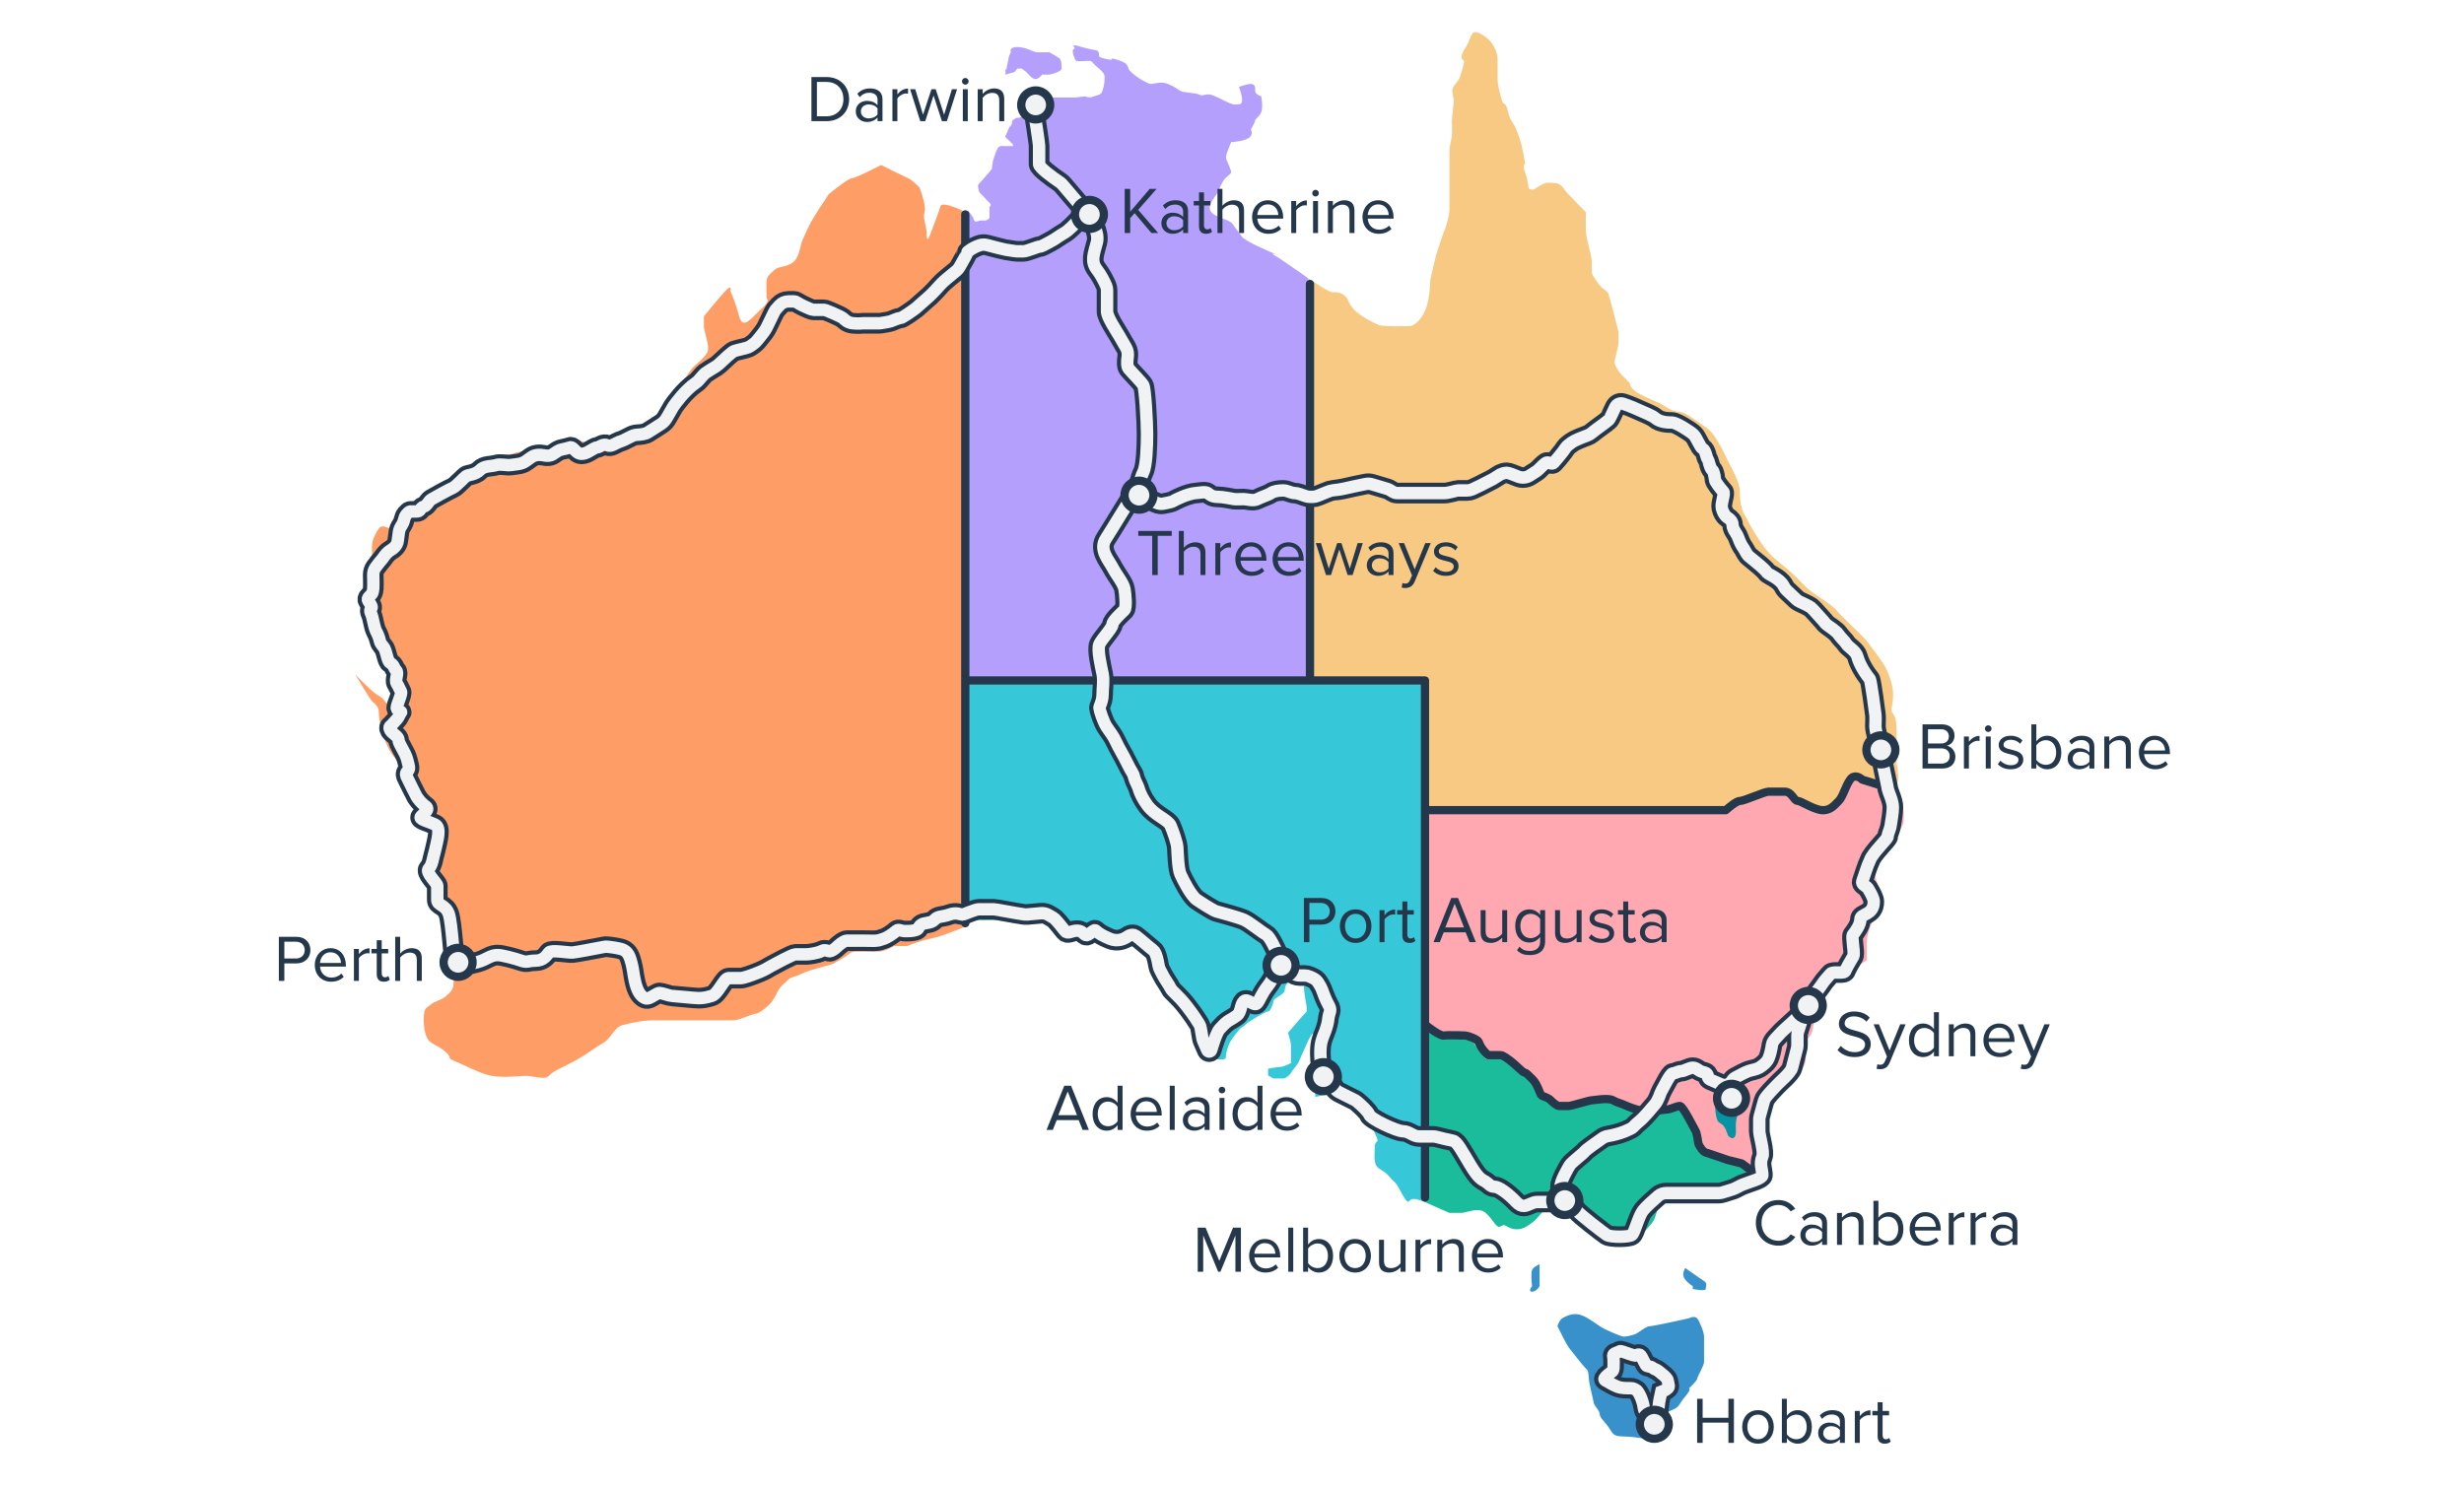<svg width="596" height="360" viewBox="0 0 596 360" fill="none" xmlns="http://www.w3.org/2000/svg">
<path fill-rule="evenodd" clip-rule="evenodd" d="M227.487 49.897C227.168 51.068 225.668 54.999 224.959 56.819C224.693 57.617 224.161 58.735 224.161 56.819C224.161 55.756 223.951 54.85 223.764 54.043C223.53 53.031 223.332 52.175 223.628 51.361C224.054 50.19 223.007 46.882 222.43 45.375C221.898 44.798 220.594 43.538 219.636 43.112C218.678 42.686 214.89 40.805 213.115 39.918C211.075 40.982 206.808 43.112 206.063 43.112C205.318 43.112 202.027 45.684 200.474 46.97C199.365 48.611 196.934 52.292 196.083 53.889C195.416 55.14 195.01 56.077 194.669 56.864C194.466 57.334 194.285 57.75 194.086 58.148C193.934 58.451 193.815 58.95 193.676 59.532C193.327 60.992 192.852 62.976 191.425 63.736C190.467 64.248 189.692 64.421 189.043 64.567C188.34 64.725 187.784 64.849 187.3 65.333C187.087 65.546 186.882 65.73 186.69 65.903C186.039 66.488 185.54 66.937 185.437 67.862C185.33 68.82 185.393 71.188 185.437 72.253C185.792 72.386 186.05 73.051 184.24 74.648C183.778 75.056 183.316 75.525 182.865 75.982C181.109 77.763 179.525 79.37 178.784 76.511C178.039 73.637 177.054 71.233 176.654 70.39C176.832 69.769 176.841 68.9 175.457 70.39C174.073 71.88 171.42 75.092 170.267 76.511V78.906C170.267 79.442 170.481 80.263 170.713 81.153C171.115 82.697 171.572 84.45 171.065 85.294C170.325 86.528 169.012 87.648 168.082 88.441C168.01 88.503 167.939 88.563 167.872 88.621C166.94 89.419 163.348 95.141 162.948 96.072C162.549 97.004 159.622 100.464 158.557 101.395C157.607 102.226 153.479 103.905 150.52 105.108C150.163 105.253 149.824 105.391 149.508 105.52C147.382 106.39 145.115 106.628 143.524 106.795C142.924 106.858 142.42 106.911 142.056 106.984C141.566 107.082 141.239 106.946 140.874 106.794C140.249 106.533 139.515 106.227 137.665 106.984C136.056 107.642 135.13 107.738 134.093 107.845C133.243 107.933 132.317 108.028 130.878 108.448C129.183 108.942 127.976 109.062 126.937 109.165C126.019 109.255 125.233 109.333 124.358 109.646C123.374 109.997 122.575 110.014 121.805 110.031C121.118 110.046 120.454 110.06 119.701 110.311C115.975 111.775 108.39 116.432 107.192 117.497C106.537 118.079 104.491 119.337 102.618 120.488C101.065 121.443 99.63 122.324 99.208 122.686C99.01 122.856 98.829 123.002 98.665 123.136C98.056 123.628 97.659 123.949 97.345 124.682C96.946 125.614 95.216 127.876 94.55 127.876C94.355 127.876 94.091 127.773 93.796 127.658C93.084 127.38 92.187 127.03 91.623 127.876C90.824 129.074 90.159 130.404 90.026 131.469C89.93 132.239 89.973 133.356 90.004 134.167C90.016 134.478 90.026 134.744 90.026 134.929C90.026 135.089 90.096 135.249 90.184 135.454C90.464 136.099 90.936 137.188 90.026 140.118C88.829 143.977 88.563 145.308 88.563 147.57C88.563 148.495 88.43 148.975 88.326 149.346C88.177 149.884 88.091 150.195 88.563 151.296C88.928 152.15 90.077 153.703 91.277 155.326C92.697 157.245 94.19 159.264 94.55 160.345C94.833 161.192 95.092 161.608 95.316 161.969C95.62 162.458 95.862 162.846 96.015 164.071C96.085 164.634 96.165 165.057 96.231 165.412C96.418 166.401 96.504 166.861 96.015 168.329C95.807 168.952 95.69 169.498 95.595 169.941C95.385 170.917 95.282 171.398 94.55 171.124C94.055 170.938 93.732 170.492 93.367 169.988C92.949 169.41 92.475 168.756 91.623 168.329C90.346 167.69 87.276 164.603 85.901 163.139C87.055 165.091 89.494 169.128 90.026 169.66C90.142 169.776 90.266 169.887 90.391 170C90.987 170.538 91.623 171.112 91.623 172.321C91.623 173.785 92.666 180.562 96.015 183.919C99.363 187.275 105.117 194.467 105.117 197.824V213.647C105.117 215.565 108.718 222.292 110.519 225.416V227.811C110.519 228.561 110.31 229.903 110.106 231.213C109.911 232.462 109.721 233.682 109.721 234.332V237.658C109.721 239.255 109.055 240.054 107.725 241.118C107.05 241.658 106.443 241.89 105.87 242.109C105.314 242.322 104.789 242.522 104.265 242.981C104.012 243.202 103.79 243.356 103.595 243.49C102.97 243.921 102.636 244.152 102.535 245.776C102.402 247.905 102.668 250.034 103.466 251.365C103.896 252.08 104.518 252.411 105.312 252.833C105.994 253.196 106.802 253.626 107.725 254.425C108.594 255.179 108.681 255.528 108.744 255.782C108.825 256.11 108.867 256.278 110.519 256.953C111.413 257.319 112.283 257.723 113.143 258.121C115.098 259.027 117.002 259.911 119.036 260.28C121.128 260.661 123.56 260.497 125.409 260.373C126.147 260.324 126.792 260.28 127.286 260.28C127.853 260.28 128.534 260.395 129.227 260.511C130.648 260.749 132.116 260.996 132.742 260.28C133.44 259.482 134.438 258.983 136.297 258.053L136.299 258.053C136.918 257.743 137.633 257.386 138.464 256.953C140.446 255.923 142.097 254.798 143.474 253.86C144.408 253.223 145.216 252.673 145.916 252.296C146.707 251.87 147.359 251.026 147.999 250.198C148.759 249.215 149.501 248.254 150.44 248.038C150.7 247.978 150.982 247.909 151.284 247.835C152.986 247.416 155.332 246.84 158.158 246.84H169.602H177.586C178.173 246.84 179.365 246.396 180.496 245.975C181.417 245.631 182.298 245.303 182.776 245.243C183.84 245.11 185.837 243.38 186.502 242.582C187.034 241.943 187.877 240.364 188.232 239.654C188.454 239.255 189.057 238.35 189.696 237.925C189.975 237.738 190.157 237.535 190.338 237.333C190.674 236.959 191.007 236.587 191.958 236.328C192.665 236.135 193.155 235.911 193.713 235.655C194.309 235.383 194.983 235.075 196.083 234.731C197.786 234.199 200.252 233.533 201.273 233.267C201.539 233.134 202.39 232.682 203.668 231.936C204.206 231.623 204.607 231.324 204.955 231.066C205.639 230.558 206.112 230.207 206.995 230.207H212.583C213.755 230.207 215.555 229.319 216.309 228.876H219.37C220.479 228.432 223.123 227.465 224.826 227.146C226.529 226.827 228.995 225.948 230.016 225.549L233.076 224.351V165.551V51.096C231.059 50.121 227.78 48.827 227.487 49.897Z" fill="#FF9D66"/>
<path d="M234.291 51.096H233.076V165.551H316.449V67.335C315.223 66.463 312.016 64.211 309.006 62.182C306.847 61.07 308.107 61.392 309.006 61.691C306.416 60.628 301.073 58.256 300.418 57.275C299.6 56.048 298.782 55.23 298.292 54.33C297.801 53.431 295.674 52.94 294.038 52.122C292.403 51.304 292.403 50.077 292.893 49.096C293.384 48.114 294.693 46.56 294.856 45.987C295.02 45.415 295.592 44.106 296.165 43.37C296.738 42.634 297.801 42.061 297.801 41.653C297.801 41.243 297.065 39.526 296.656 38.626C296.247 37.727 297.31 35.682 297.801 34.373C298.673 34.346 300.713 34.128 301.89 33.473C303.068 32.819 302.817 31.783 302.545 31.347C302.899 30.747 303.608 29.465 303.608 29.138C303.608 28.729 304.59 28.32 305.08 27.093C305.473 26.112 305.244 24.165 305.08 23.315C304.562 23.157 303.543 22.663 303.608 21.952C303.69 21.063 303.526 20.305 302.545 20.305C301.76 20.305 300.309 20.796 299.682 21.041C299.982 21.799 300.549 23.531 300.418 24.394C300.255 25.474 299.927 25.131 298.782 25.294C297.637 25.458 293.793 22.84 292.403 22.84C291.012 22.84 291.012 23.315 289.949 22.84C288.886 22.366 286.432 22.513 285.45 21.952C284.469 21.39 284.142 20.959 282.506 20.305C280.87 19.65 279.561 20.223 278.498 20.305C277.435 20.387 273.299 17.686 272.982 16.596C272.664 15.507 272.255 15.098 270.258 14.463C268.66 13.954 268.714 14.251 268.941 14.463C268.639 14.463 267.761 14.381 266.671 14.054C265.309 13.646 266.081 13.419 265.718 12.648C265.355 11.877 265.173 12.42 261.677 11.376C258.182 10.331 260.361 11.51 259.862 11.783C259.362 12.055 259.498 12.33 259.498 12.648C259.498 12.966 259.816 13.918 260.089 14.463C260.361 15.007 261.677 14.78 262.903 14.735C264.129 14.69 263.947 14.781 264.628 15.508C265.309 16.234 265.99 16.598 266.671 17.415C267.352 18.232 267.171 18.595 267.171 19.14C267.171 19.684 267.08 20.817 266.671 21.952C266.263 23.087 265.809 22.814 264.628 23.315C263.684 23.715 262.782 23.481 262.449 23.315L260.089 23.586H256.774H255.231H253.052C252.598 23.586 252.144 23.677 251.599 23.813C251.054 23.95 249.42 24.904 249.011 25.358C248.603 25.812 248.557 26.448 248.24 26.947C247.922 27.447 247.967 27.764 247.15 28.218C246.496 28.581 246.151 28.521 246.06 28.446C245.864 28.521 245.379 28.746 245.013 29.036C244.555 29.399 245.013 29.899 244.517 30.353C244.021 30.807 244.018 31.168 243.473 32.303C243.037 33.211 243.114 33.258 243.206 33.167L245.013 34.945V35.352H243.206C242.624 35.352 242.361 35.265 242.012 35.352C241.662 35.44 241.429 35.672 241.167 36.167C240.905 36.662 240.613 37.566 240.322 38.44C240.03 39.315 240.176 39.315 240.001 40.072C239.827 40.83 240.001 40.509 240.001 40.684C240.001 40.859 238.224 42.869 237.845 43.306C237.466 43.743 237.35 43.831 237 44.209C236.721 44.513 236.573 44.86 236.534 44.996C236.602 45.375 236.756 46.179 236.825 46.366C236.913 46.599 237.379 47.007 237.845 47.473C238.311 47.939 238.632 48.405 239.331 49.046C240.03 49.687 239.331 49.897 239.331 50.183V51.435C239.331 52.077 239.389 52.28 239.331 52.659C239.273 53.038 238.544 53.358 238.195 53.358H237.117L235.951 53.65C235.786 53.514 235.456 53.172 235.456 52.892C235.456 52.613 234.679 51.578 234.291 51.096Z" fill="#B59FFC"/>
<path d="M243.206 18.053V16.596C243.295 16.78 243.473 17.038 243.473 16.596C243.473 16.044 243.962 14.529 243.962 14.054C243.962 13.675 244.332 12.958 244.517 12.648C244.305 12.224 244.317 11.376 246.06 11.376C248.24 11.376 250.017 12.648 250.808 12.648H253.82C254.418 12.98 255.729 13.727 256.194 14.054C256.774 14.463 256.774 15.778 256.774 16.596C256.774 17.251 254.805 17.84 253.82 18.053H252.086C251.812 18.415 251.1 19.14 250.443 19.14C249.786 19.14 248.7 17.99 248.24 17.415L247.15 16.596H246.06L245.422 17.415L243.206 18.053Z" fill="#B59FFC"/>
<path d="M316.449 67.335V165.551H344.265V196.917H417.047C417.848 196.172 419.657 194.684 420.481 194.684C420.996 194.684 422.456 194.126 423.916 193.568C425.375 193.01 426.835 192.452 427.35 192.452H431.3C432.306 192.452 432.899 193.218 433.391 193.852C433.739 194.301 434.035 194.684 434.391 194.684C434.747 194.684 435.456 195.038 436.312 195.464C437.521 196.067 439.023 196.816 440.23 196.917C442.051 197.068 443.068 196.013 443.991 195.054L444.048 194.995L444.106 194.934L444.115 194.925C444.149 194.89 444.182 194.856 444.215 194.822C444.261 194.775 444.306 194.729 444.351 194.684C444.897 194.138 445.298 193.207 445.734 192.197C446.12 191.299 446.534 190.34 447.099 189.532C448.06 188.159 449.446 188.96 450.018 189.532L455.513 191.25C456.315 190.906 458.089 190.082 458.776 189.532C459.463 188.983 459.062 186.098 458.776 184.724V177.34C458.776 176.309 458.776 173.562 457.918 172.703C457.399 172.185 457.507 171.541 457.673 170.545C457.783 169.892 457.918 169.087 457.918 168.067C457.918 165.491 456.544 162.056 455.513 160.511C454.819 159.469 454.046 158.427 453.195 157.28C452.784 156.725 452.355 156.146 451.907 155.531C451.163 154.507 449.46 152.878 447.81 151.299L447.809 151.299C446.415 149.965 445.059 148.668 444.351 147.803C443.517 146.783 441.931 145.713 440.352 144.647C439.006 143.739 437.664 142.833 436.795 141.964C436.401 141.57 436.044 141.206 435.703 140.857C434.409 139.536 433.338 138.443 431.3 136.812C428.724 134.752 427.522 133.721 425.29 130.287C423.869 128.102 423.283 126.959 422.823 126.064C422.561 125.551 422.339 125.12 422.027 124.62C421.168 123.246 420.825 121.014 420.825 118.781C420.825 116.875 419.072 113.591 418.239 112.031L418.238 112.029L418.237 112.028C418.095 111.762 417.98 111.547 417.905 111.397C417.845 111.276 417.76 111.098 417.654 110.877C416.863 109.221 414.899 105.113 413.133 103.768C411.878 102.812 410.997 102.23 410.186 101.694C409.704 101.376 409.246 101.073 408.749 100.718C407.437 99.781 406.678 99.673 405.386 99.489L405.317 99.479C404.328 99.338 403.13 98.568 402.343 98.063C402.068 97.886 401.843 97.742 401.695 97.668C401.567 97.604 401.254 97.469 400.83 97.286C399.355 96.649 396.536 95.432 395.5 94.618C394.432 93.779 394.229 93.061 394.261 92.807C393.943 92.425 393.155 91.529 392.545 90.996C391.782 90.328 390.543 88.517 390.543 87.66C390.543 87.27 390.74 86.468 390.954 85.591C391.212 84.539 391.496 83.379 391.496 82.703V80.32C390.734 77.27 389.152 71.094 388.923 70.789C388.694 70.484 387.811 69.835 387.398 69.55C386.603 68.628 385.015 66.595 385.015 65.832V63.354C385.015 62.515 384.665 61.107 384.38 59.96C384.244 59.414 384.123 58.927 384.062 58.588C383.999 58.241 383.925 57.935 383.855 57.644C383.713 57.056 383.585 56.525 383.585 55.824V51.344L380.344 48.008C379.868 47.563 378.781 46.464 378.247 45.625C377.714 44.786 376.881 44.386 376.532 44.291C375.769 44.227 374.149 44.138 373.768 44.291C373.291 44.481 372.052 45.053 371.385 45.625C370.851 46.082 370.082 45.816 369.764 45.625C369.701 44.926 369.44 43.166 368.906 41.717C368.373 40.269 368.684 39.652 368.906 39.525C368.748 38.572 368.354 36.36 368.049 35.141C367.722 33.836 367.466 33.159 367.04 32.035C366.969 31.846 366.892 31.643 366.81 31.423C366.589 30.836 366.298 30.362 365.997 29.87C365.515 29.085 365.006 28.255 364.713 26.848C364.412 25.407 364.074 25.214 363.794 25.054C363.629 24.96 363.484 24.878 363.378 24.56C363.092 23.702 362.234 20.843 362.234 19.032V14.266C362.234 13.599 361.853 10.358 358.612 8.452C356.441 7.174 356.195 7.78 355.581 9.294C355.279 10.039 354.887 11.005 354.133 12.074C353.145 13.851 353.522 14.174 353.849 14.454C353.996 14.58 354.133 14.697 354.133 14.933C354.133 15.543 353.37 17.92 352.989 19.032C352.83 19.286 352.341 20.004 351.654 20.843C351.086 21.537 351.312 22.565 351.502 23.43C351.599 23.871 351.687 24.27 351.654 24.56C351.637 24.712 351.612 24.938 351.581 25.211C351.436 26.478 351.178 28.743 351.178 29.135C351.178 29.249 351.183 29.477 351.19 29.769C351.212 30.702 351.25 32.295 351.178 32.948C351.145 33.245 351.066 33.6 350.977 34C350.809 34.754 350.606 35.669 350.606 36.665V40.192V45.625V50.772C350.606 52.011 349.653 55.347 349.367 55.824C349.138 56.205 347.937 59.895 347.365 61.691C346.984 63.294 346.183 66.666 346.031 67.335C345.971 67.599 345.948 68.03 345.919 68.596C345.856 69.823 345.76 71.685 345.173 73.839C344.315 76.984 342.123 78.89 340.979 78.89C340.65 78.89 340.227 78.898 339.745 78.907C338.552 78.929 337 78.958 335.641 78.89C333.735 78.795 333.449 78.7 331.829 77.842C330.208 76.984 327.825 75.65 326.682 73.839C326.161 73.014 326.055 72.684 325.986 72.469C325.904 72.213 325.875 72.122 325.252 71.551C324.238 70.622 323.075 70.666 322.492 70.688C322.417 70.691 322.351 70.693 322.297 70.693C321.916 70.693 320.804 70.121 320.295 69.835L316.449 67.335Z" fill="#F8C983"/>
<path d="M233.076 165.551V224.351L235.178 222.589H237.986H243.42H246.953C247.605 222.589 251.995 223.012 254.108 223.223H255.195C255.708 223.586 256.934 224.383 257.731 224.673C258.442 224.931 258.83 225.42 259.323 226.04C259.521 226.29 259.736 226.561 259.996 226.846C260.749 227.675 261.877 227.627 262.809 227.587C262.998 227.579 263.179 227.571 263.347 227.571H264.887H266.789C267.332 227.933 268.582 228.658 269.234 228.658C269.622 228.658 270.111 228.821 270.596 228.983C271.132 229.162 271.662 229.339 272.042 229.292C272.622 229.219 274.397 228.839 275.212 228.658C275.756 228.93 276.933 229.564 277.296 229.926C277.536 230.166 278.005 230.482 278.487 230.808C278.915 231.096 279.353 231.392 279.651 231.647C280.285 232.19 280.285 232.915 280.285 233.911V236.266L282.096 238.802L282.64 239.346C283.002 239.618 283.835 240.27 284.27 240.705C284.814 241.248 286.263 242.788 286.897 243.603C287.141 243.916 287.424 244.404 287.723 244.916C288.201 245.736 288.715 246.62 289.161 246.954C289.741 247.389 290.188 248.705 290.339 249.309C290.731 250.155 291.552 252.081 291.697 253.023C291.878 254.2 292.694 255.378 293.418 255.921C294.143 256.465 296.498 256.465 296.498 255.921C296.498 255.378 296.588 254.472 297.132 253.023C297.521 251.986 297.817 251.598 298.352 250.897C298.565 250.619 298.815 250.291 299.125 249.853C299.795 248.903 300.224 248.642 300.603 248.412C300.839 248.269 301.055 248.138 301.298 247.86C301.932 247.135 306.189 244.69 306.733 244.69C307.276 244.69 308.001 242.878 308.001 242.244C308.001 241.872 308.625 241.469 309.268 241.053C309.721 240.76 310.185 240.461 310.447 240.161C310.721 239.847 310.758 239.567 310.8 239.247C310.854 238.829 310.918 238.343 311.533 237.625C312.403 236.61 313.526 235.028 313.979 234.364L315.428 236.266V239.346C315.428 239.781 315.851 242.365 316.062 243.603V244.69L314.523 246.411L311.533 249.853C311.775 250.547 312.258 252.153 312.258 253.023V257.189C311.654 257.491 310.32 258.095 309.813 258.095C309.305 258.095 307.548 258.397 306.733 258.548V260.178L308.001 260.903H310.447C310.99 260.903 311.986 260.088 312.258 259.544C312.398 259.264 312.755 258.816 313.117 258.36C313.458 257.932 313.803 257.497 313.979 257.189C314.147 256.895 314.335 256.465 314.668 255.698C315.054 254.813 315.635 253.48 316.606 251.392C317.91 248.929 317.874 250.366 317.693 251.392L318.146 252.57C318.478 253.053 319.232 254.11 319.595 254.472C320.048 254.925 321.044 256.827 321.587 258.548C321.64 258.716 321.689 258.867 321.733 259.005C322.142 260.275 322.16 260.331 321.587 260.903C321.367 261.124 320.882 261.51 320.344 261.938C319.338 262.738 318.146 263.687 318.146 263.983V265.341C318.568 265.341 319.975 265.069 322.221 263.983C322.946 262.896 323.55 263.53 323.761 263.983C324.395 264.254 325.772 264.906 326.207 265.341C326.472 265.606 327.017 265.85 327.538 266.082C328.084 266.327 328.604 266.558 328.743 266.79C328.96 267.153 330.162 269.236 330.736 270.232C331.038 270.897 331.823 272.605 332.547 274.127C333.272 275.649 333.272 276.029 333.181 276.029C332.97 276.21 332.547 276.681 332.547 277.116C332.547 277.252 332.536 277.5 332.522 277.81L332.522 277.812C332.479 278.746 332.411 280.241 332.547 280.92C332.714 281.755 332.881 281.974 333.119 282.287L333.147 282.324C333.158 282.339 333.169 282.354 333.181 282.37C333.288 282.512 333.577 282.696 333.948 282.933C334.522 283.3 335.294 283.793 335.898 284.453C336.289 284.879 336.471 285.097 336.597 285.247C336.792 285.48 336.852 285.552 337.348 285.993C337.824 286.416 338.27 287.242 338.757 288.144C339.103 288.786 339.47 289.466 339.884 290.069C340.5 290.964 340.7 290.753 340.977 290.461C341.149 290.28 341.349 290.069 341.695 290.069H342.511L344.265 290.633V248.778V196.917V165.551H316.449H233.076Z" fill="#36C8D8"/>
<path d="M458.776 189.532C458.089 190.082 456.315 190.906 455.513 191.25L450.018 189.532C449.446 188.96 448.06 188.159 447.099 189.532C446.534 190.34 446.12 191.299 445.734 192.197C445.298 193.207 444.897 194.138 444.351 194.684C444.306 194.729 444.261 194.775 444.215 194.822C444.179 194.859 444.143 194.896 444.106 194.934L444.048 194.995L443.991 195.054C443.068 196.013 442.051 197.068 440.23 196.917C439.023 196.816 437.521 196.067 436.312 195.464C435.456 195.038 434.747 194.684 434.391 194.684C434.035 194.684 433.739 194.301 433.391 193.852C432.899 193.218 432.306 192.452 431.3 192.452H427.35C426.835 192.452 425.375 193.01 423.916 193.568C422.456 194.126 420.996 194.684 420.481 194.684C419.657 194.684 417.848 196.172 417.047 196.917H344.265V248.778C345.114 249.136 346.983 249.853 347.67 249.853H350.589C350.918 249.853 351.246 249.765 351.589 249.673C352.679 249.38 353.912 249.05 355.741 251.392C357.664 253.856 358.946 255.599 359.347 256.162H361.064C361.729 256.162 362.181 255.866 362.608 255.587C363.393 255.073 364.092 254.616 365.872 256.162C368.071 258.071 370.223 261.422 371.024 262.859C371.196 263.204 371.814 264.182 372.913 265.341C374.012 266.501 376.577 267.719 377.722 268.183H379.611C380.089 268.183 380.649 267.962 381.324 267.696C382.343 267.295 383.624 266.79 385.277 266.79C386.363 266.79 386.913 266.573 387.36 266.396C388.045 266.125 388.492 265.948 390.258 266.79C391.627 267.444 391.901 267.601 392.195 267.674C392.528 267.755 392.889 267.727 394.894 268.183C397.917 268.87 401.878 268.469 403.48 268.183C403.709 267.719 404.408 266.79 405.369 266.79C406.331 266.79 408.632 270.581 409.663 272.476C409.434 272.392 409.113 272.605 409.663 274.127C410.212 275.649 410.349 276.754 410.349 277.116C410.979 277.458 412.719 278.315 414.643 279.002C416.566 279.688 424.488 282.922 428.209 284.453V277.116C428.209 276.629 428.037 276.31 427.846 275.958C427.612 275.523 427.35 275.039 427.35 274.127V269.213C427.751 268.889 428.69 267.95 429.239 266.79C429.926 265.341 430.098 265.106 431.3 263.983C431.656 263.65 431.997 263.363 432.324 263.089C433.098 262.438 433.787 261.859 434.391 260.903C434.585 260.596 434.814 260.272 435.053 259.934C435.869 258.779 436.795 257.47 436.795 256.162V251.392C437.253 251.31 438.238 250.671 438.513 248.778C438.787 246.884 439.772 243.633 440.23 242.244C440.745 241.157 442.119 238.712 443.493 237.625C444.866 236.538 449.446 233.617 451.564 232.292V227.827C451.564 225.766 453.109 222.332 453.624 221.473C454.037 220.786 455.055 218.44 455.513 217.352C454.884 215.978 453.624 212.956 453.624 211.857V207.392C454.082 207.048 455.376 205.949 456.887 204.301C458.776 202.24 459.978 200.351 460.322 199.321C460.596 198.496 460.436 195.886 460.322 194.684L458.776 189.532Z" fill="#FFA8B2"/>
<path d="M344.265 248.778V290.633L350.589 293.427H353.336C353.809 293.427 354.394 293.282 355.027 293.126C356.465 292.771 358.155 292.353 359.347 293.427C360.248 294.238 360.771 294.955 361.189 295.527C361.567 296.045 361.858 296.445 362.266 296.689C362.643 296.916 362.855 296.778 363.09 296.624C363.39 296.428 363.728 296.208 364.499 296.689C365.872 297.548 367.59 297.72 369.307 296.689C370.904 295.731 371.61 294.921 372.668 293.707C372.748 293.616 372.829 293.522 372.913 293.427C374.115 292.053 377.55 290.069 378.58 290.069C378.87 290.069 379.024 289.892 379.191 289.701C379.618 289.212 379.85 291.699 382.936 293.707C385.54 295.401 388.109 294.826 389.774 296.645C390.855 297.825 391.674 298.719 392.147 298.922C393.108 299.334 394.379 300.238 394.894 300.639C396.325 299.38 399.359 296.518 400.046 295.144C400.733 293.77 401.248 291.188 401.42 290.069L403.48 289.133H407.258H412.582C413.269 289.133 415.616 287.989 416.703 287.416H419.279C419.583 287.416 419.946 287.54 420.352 287.678C421.322 288.008 422.533 288.42 423.744 287.416C425.118 286.277 427.293 284.966 428.209 284.453C424.488 282.922 416.566 279.688 414.643 279.002C412.719 278.315 410.979 277.458 410.349 277.116C410.349 276.754 410.212 275.649 409.663 274.127C409.113 272.605 409.434 272.392 409.663 272.476C408.632 270.581 406.331 266.79 405.369 266.79C404.408 266.79 403.709 267.719 403.48 268.183C401.878 268.469 397.917 268.87 394.894 268.183C392.889 267.727 392.528 267.755 392.195 267.674C391.901 267.601 391.627 267.444 390.258 266.79C388.492 265.948 388.045 266.125 387.36 266.396C386.913 266.573 386.363 266.79 385.277 266.79C383.624 266.79 382.343 267.295 381.324 267.697C380.649 267.962 380.089 268.183 379.611 268.183H377.722C376.577 267.719 374.012 266.501 372.913 265.341C371.814 264.182 371.196 263.204 371.024 262.859C370.223 261.422 368.071 258.071 365.872 256.162C364.092 254.616 363.393 255.073 362.608 255.587C362.182 255.866 361.729 256.162 361.064 256.162H359.347C358.946 255.599 357.664 253.856 355.741 251.393C353.912 249.05 352.679 249.38 351.589 249.673C351.246 249.765 350.918 249.853 350.589 249.853H347.67C346.983 249.853 345.114 249.136 344.265 248.778Z" fill="#1ABC9C"/>
<path d="M379.462 326.003C379.04 325.497 377.457 322.344 376.718 320.831C376.859 320.339 377.288 319.269 377.879 318.931C378.618 318.509 380.095 317.665 381.784 317.981C383.473 318.298 385.373 319.776 386.956 320.831C388.54 321.887 392.234 323.364 392.762 323.364C393.29 323.364 394.873 323.048 395.612 322.731C396.351 322.414 398.145 320.831 399.095 320.831C399.855 320.831 405.674 319.564 408.489 318.931C408.946 318.685 409.988 318.34 410.495 318.931C411.128 319.67 412.183 322.309 412.183 323.364V329.486C412.183 330.331 410.495 333.181 410.495 333.603C410.495 333.941 409.158 335.292 408.489 335.925C408.771 335.89 408.996 336.221 407.645 337.825C405.956 339.831 406.378 340.358 404.267 341.203C402.156 342.047 400.362 343.103 399.728 343.947C399.095 344.792 400.045 344.792 399.095 346.058C398.145 347.325 401.1 348.591 396.456 347.853C391.812 347.114 390.862 348.169 389.595 346.058C388.329 343.947 386.956 343.103 386.956 342.153C386.956 341.203 385.584 340.147 385.479 339.303C385.373 338.458 384.423 334.975 384.318 333.603C384.212 332.231 384.212 331.597 383.684 331.175C383.262 330.837 380.694 327.586 379.462 326.003Z" fill="#3991CB"/>
<path d="M372.399 305.853C371.901 306.047 370.837 306.601 370.571 307.265C370.306 307.93 370.461 310.145 370.571 311.17C370.211 311.613 369.707 312.499 370.571 312.499C371.435 312.499 372.15 311.613 372.399 311.17V308.096V305.853Z" fill="#3991CB"/>
<path d="M407.645 306.767C407.387 307.127 406.949 308.063 407.258 308.927C407.567 309.791 408.849 310.782 409.451 311.17V311.835C410.495 312.056 412.582 312.366 412.582 311.835C412.582 311.17 413.088 310.505 412.183 309.924C411.46 309.459 408.856 307.625 407.645 306.767Z" fill="#3991CB"/>
<path d="M233.489 223.336V164.629M233.489 51.871V164.629M316.862 68.7V164.629M316.862 164.629H233.489M316.862 164.629H344.678V195.994M344.678 289.711V247.855M455.926 190.327L450.431 188.61C449.858 188.038 448.473 187.236 447.511 188.61C446.946 189.418 446.533 190.377 446.146 191.274C445.711 192.285 445.31 193.216 444.764 193.762C444.719 193.807 444.673 193.853 444.628 193.899M431.713 191.529C429.995 191.529 428.793 191.529 427.763 191.529M431.713 191.529H427.763M431.713 191.529C432.719 191.529 433.312 192.295 433.804 192.93C434.151 193.379 434.448 193.762 434.804 193.762C435.159 193.762 435.869 194.115 436.724 194.542C437.934 195.145 439.435 195.894 440.642 195.994C442.464 196.146 443.48 195.09 444.403 194.131M427.763 191.529C427.248 191.529 425.788 192.087 424.328 192.646C422.869 193.204 421.409 193.762 420.894 193.762C420.07 193.762 418.261 195.25 417.459 195.994H344.678M344.678 195.994V247.855M344.678 247.855C345.84 248.803 348.388 250.662 349.283 250.525C350.402 250.353 354.189 250.525 354.533 250.525C354.877 250.525 357.373 251.385 357.632 251.988C357.89 252.59 358.148 253.193 358.664 253.881C359.077 254.432 359.697 255.029 359.955 255.258H360.816C361.017 255.258 361.608 255.258 362.365 255.258C363.312 255.258 363.484 255.258 365.119 256.463C366.754 257.668 368.132 259.303 368.734 259.476C369.336 259.648 369.25 259.734 370.627 261.025C372.004 262.316 372.443 264.819 372.96 265.077C373.476 265.335 374.414 265.5 375.103 266.189C375.791 266.877 376.652 267.566 377.168 267.566C377.685 267.566 378.718 267.566 379.406 267.566C380.095 267.566 384.398 266.189 385 266.189C385.603 266.189 388.959 265.5 390.164 266.189C391.369 266.877 391.369 266.619 393.521 267.566C395.673 268.512 397.566 268.857 398.341 268.857C399.115 268.857 401.869 268.512 403.074 268.426C404.279 268.34 405.57 267.566 406.345 267.566C407.119 267.566 409.787 273.074 410.132 273.59C410.407 274.003 410.705 275.828 410.82 276.689C411.078 277.291 411.801 278.565 412.627 278.84C413.454 279.116 415.475 279.749 417.856 280.609L421.302 281.471L423.339 282.959L426.315 283.821M444.403 194.131L444.46 194.072M444.403 194.131C444.422 194.112 444.441 194.092 444.46 194.072M444.628 193.899C444.595 193.933 444.561 193.968 444.528 194.003M444.628 193.899C444.592 193.936 444.555 193.974 444.519 194.011M444.528 194.003L444.519 194.011M444.528 194.003C444.525 194.006 444.522 194.009 444.519 194.011M444.46 194.072L444.519 194.011M444.46 194.072C444.48 194.052 444.5 194.032 444.519 194.011" stroke="#25374B" stroke-width="2" stroke-linecap="round" stroke-linejoin="round"/>
<path d="M397.619 340.635C397.859 342.462 399.881 342.796 400.862 342.736C401.003 341.794 401.283 339.84 401.283 339.552C401.283 339.263 401.643 337.549 401.824 336.728C402.224 336.588 403.109 336.213 403.446 335.829C403.866 335.349 403.506 334.986 403.446 334.145C403.386 333.304 401.824 332.283 401.283 331.802C400.742 331.322 400.142 331.261 399.721 330.901C399.3 330.541 398.339 330.6 398.159 330.3C397.979 330 397.619 329.339 397.078 328.258C396.537 327.176 395.816 327.957 395.516 327.957C395.215 327.957 393.353 327.297 392.512 326.996C391.671 326.694 391.911 326.997 390.89 327.297C389.869 327.597 390.289 328.258 390.289 328.739C390.289 329.219 390.349 330.06 390.289 330.901C390.241 331.574 390.029 331.782 389.929 331.802C389.408 332.183 388.319 333.041 388.126 333.425C387.934 333.81 388.407 334.065 388.667 334.145C389.148 334.445 390.325 335.13 391.191 335.467C392.272 335.887 393.533 335.829 394.374 335.829C395.215 335.829 395.456 336.128 395.816 336.308C396.177 336.489 397.318 338.351 397.619 340.635Z" stroke="#25374B" stroke-width="5"/>
<path d="M397.619 340.635C397.859 342.462 399.881 342.796 400.862 342.736C401.003 341.794 401.283 339.84 401.283 339.552C401.283 339.263 401.643 337.549 401.824 336.728C402.224 336.588 403.109 336.213 403.446 335.829C403.866 335.349 403.506 334.986 403.446 334.145C403.386 333.304 401.824 332.283 401.283 331.802C400.742 331.322 400.142 331.261 399.721 330.901C399.3 330.541 398.339 330.6 398.159 330.3C397.979 330 397.619 329.339 397.078 328.258C396.537 327.176 395.816 327.957 395.516 327.957C395.215 327.957 393.353 327.297 392.512 326.996C391.671 326.694 391.911 326.997 390.89 327.297C389.869 327.597 390.289 328.258 390.289 328.739C390.289 329.219 390.349 330.06 390.289 330.901C390.241 331.574 390.029 331.782 389.929 331.802C389.408 332.183 388.319 333.041 388.126 333.425C387.934 333.81 388.407 334.065 388.667 334.145C389.148 334.445 390.325 335.13 391.191 335.467C392.272 335.887 393.533 335.829 394.374 335.829C395.215 335.829 395.456 336.128 395.816 336.308C396.177 336.489 397.318 338.351 397.619 340.635Z" stroke="#F1F2F3" stroke-width="3"/>
<path d="M249.805 24.814C250.317 28.041 251.341 34.648 251.341 35.262C251.341 36.029 251.341 38.641 251.341 39.716C251.341 40.522 254.489 42.831 256.36 44.087C256.596 44.246 256.811 44.435 256.996 44.652L262.862 51.545M262.862 51.545C263.937 52.927 265.935 56.276 265.32 58.611C264.552 61.53 263.784 63.219 265.32 65.216C266.344 66.548 267.155 68.185 267.574 69.168C267.716 69.499 267.778 69.855 267.778 70.215C267.778 71.786 267.778 74.374 267.778 75.355C267.778 76.738 270.082 80.117 270.697 81.193C271.049 81.81 271.793 83.097 272.392 84.135C272.782 84.81 272.881 85.608 272.769 86.379C272.617 87.429 272.573 88.667 273.001 89.181C273.769 90.102 276.073 92.407 276.534 93.175C276.995 93.943 277.456 102.085 277.456 105.003C277.456 107.922 277.302 112.684 276.534 114.22C275.766 115.756 275.766 117.293 274.383 119.29M262.862 51.545L260.67 53.464L259.203 54.931L258.204 55.825C258.062 55.951 257.91 56.063 257.747 56.162C257.061 56.576 255.985 57.237 255.759 57.418C255.44 57.673 254.611 58.183 253.782 58.611C252.953 59.039 251.933 59.65 251.487 59.65C251.04 59.65 248.362 60.798 247.597 60.798C246.831 60.798 246.321 60.798 245.938 60.798C245.556 60.798 243.834 60.479 243.26 60.415C242.88 60.373 240.468 59.746 238.706 59.278C238.061 59.106 237.379 59.155 236.759 59.404C236.494 59.511 236.251 59.605 236.118 59.65C235.735 59.777 233.95 60.798 233.95 61.116C233.95 61.343 232.806 63.369 232.045 64.682C231.871 64.982 231.645 65.247 231.379 65.469C230.559 66.152 229.383 67.129 229.167 67.302C228.848 67.557 227.891 68.386 227.381 68.96C226.871 69.534 225.659 70.873 224.83 71.639C224.167 72.251 222.343 73.849 221.514 74.572C220.451 75.359 218.224 76.932 217.815 76.932C217.305 76.932 216.03 77.506 215.52 77.697C215.149 77.836 213.837 78.056 213.058 78.175C212.914 78.197 212.768 78.207 212.622 78.207H208.76C208.42 78.25 207.459 78.309 206.337 78.207C204.934 78.079 204.423 77.378 203.85 76.932C203.276 76.485 199.704 74.955 199.386 74.955C199.067 74.955 197.217 74.955 196.771 74.955C196.325 74.955 195.113 74.381 194.156 73.934C193.2 73.488 192.562 72.914 192.116 72.914C191.918 72.914 191.346 72.914 190.748 72.914C189.912 72.914 189.114 73.262 188.55 73.879C188.118 74.351 187.704 74.809 187.588 74.955C187.333 75.274 186.759 76.549 186.568 76.932C186.376 77.314 185.739 78.653 185.42 79.291C185.101 79.929 184.272 81.013 183.889 81.459C183.507 81.906 182.933 82.671 182.614 82.926C182.295 83.181 181.593 83.755 181.019 84.01C180.446 84.265 178.15 84.712 177.512 84.967C177.036 85.157 174.972 87.062 173.799 88.18C173.638 88.333 173.463 88.468 173.274 88.583C172.401 89.114 170.99 89.986 170.625 90.26C170.297 90.506 169.561 91.346 169.043 91.965C168.822 92.228 168.56 92.452 168.275 92.645C165.615 94.451 163.258 97.782 162.905 98.292C162.874 98.338 162.846 98.382 162.818 98.43C162.629 98.748 161.845 100.074 161.321 101.025C160.991 101.623 160.533 102.167 159.959 102.537L158.444 103.515L156.739 104.6C156.125 105.014 154.999 105.137 154.246 105.172C153.747 105.195 153.251 105.299 152.805 105.522L150.854 106.497C150.494 106.677 150.095 106.77 149.721 106.918C148.801 107.283 147.734 108.15 146.9 107.733C145.88 107.223 145.026 108.241 144.389 108.241C144.038 108.241 143.009 108.903 142.275 109.319C141.817 109.577 141.164 109.812 140.639 109.795V109.795C139.809 109.769 139.299 109.161 138.714 108.573C138.444 108.301 138.132 108.118 137.835 108.241C137.415 108.416 136.62 108.594 135.987 108.718C135.384 108.837 134.829 109.127 134.337 109.497C133.985 109.762 133.554 110.039 133.162 110.156C132.667 110.305 132.046 110.255 131.476 110.142C130.447 109.936 129.341 110.018 128.487 110.626L127.157 111.573C126.649 111.934 126.042 112.15 125.425 112.245C124.884 112.328 124.24 112.434 123.768 112.48C123.506 112.506 123.241 112.54 122.978 112.534C122.205 112.518 120.813 112.251 120.054 112.504C118.906 112.887 117.16 112.59 116.076 113.738C114.992 114.886 113.196 114.868 112.75 115.186C112.303 115.505 110.222 117.745 109.585 118C108.947 118.255 105.029 120.373 104.327 120.819C103.626 121.266 103.215 122.462 102.45 122.59C102.082 122.651 101.833 123.023 101.643 123.328C101.458 123.625 101.142 123.74 100.793 123.74C100.21 123.74 99.482 123.74 99.217 123.74C98.988 123.74 98.626 124.087 98.317 124.449C98.011 124.807 97.85 125.26 97.74 125.718C97.676 125.981 97.593 126.261 97.495 126.482C97.386 126.728 97.198 127.046 97.015 127.333C96.754 127.744 96.568 128.201 96.502 128.683L96.197 130.909C96.053 131.964 95.225 132.697 94.301 133.225V133.225C93.855 133.48 93.217 134.181 92.962 134.564C92.707 134.947 92.197 135.584 91.75 136.094C91.532 136.343 91.161 136.842 90.828 137.304C90.469 137.801 90.283 138.4 90.283 139.012C90.283 139.121 90.283 139.216 90.283 139.283C90.283 139.602 90.347 141.324 90.283 142.408C90.232 143.275 89.964 143.704 89.837 143.811L89.296 144.352C89.022 144.626 88.862 144.977 89.06 145.311C89.426 145.927 90.159 146.811 89.827 147.144C89.767 147.203 89.72 147.263 89.683 147.322C89.339 147.873 89.895 148.572 90.032 149.206C90.317 150.523 90.711 152.205 90.911 152.564C91.23 153.138 91.676 154.095 91.867 154.988C91.972 155.477 92.243 155.895 92.479 156.171C92.651 156.373 92.845 156.56 92.963 156.798C93.54 157.967 93.733 160.051 94.423 160.419C95.38 160.929 95.189 161.567 95.826 162.205C96.464 162.842 95.454 164.487 95.959 165.316C96.464 166.145 96.661 166.719 96.98 167.293C97.298 167.866 95.959 170.481 95.959 171.246C95.959 172.012 97.357 172.025 96.98 172.408C96.602 172.791 96.528 173.492 95.826 174.193C95.125 174.895 94.87 175.341 94.423 175.66C94.216 175.809 94.199 176.051 94.251 176.274C94.318 176.56 94.471 176.83 94.679 177.037C95.219 177.576 96.395 178.31 96.395 178.965C96.395 179.986 97.989 181.835 98.505 183.812C99.02 185.789 99.133 186.111 98.505 186.649C98.003 187.08 98.296 187.846 98.505 188.175C99.163 189.521 100.532 192.302 100.748 192.661C101.017 193.11 101.735 194.186 102.991 195.084C104.247 195.981 101.735 197.237 101.735 197.775C101.735 198.314 103.709 198.762 105.234 199.48C106.759 200.198 105.773 203.338 105.234 205.761C104.696 207.556 104.606 209.26 103.709 210.158C102.812 211.055 105.773 213.657 105.773 214.285C105.773 214.913 105.773 216.259 105.773 217.695C105.773 219.13 107.746 218.771 108.554 221.104C109.362 223.437 109.72 233.128 110.259 233.128C110.797 233.128 111.695 233.666 114.027 233.128C116.36 232.589 116.629 232.41 117.885 231.782C119.142 231.154 119.59 231.064 120.488 231.064C121.385 231.064 124.525 231.871 126.05 232.41C127.576 232.948 127.666 232.41 129.55 232.41C131.434 232.41 132.242 231.154 132.78 230.436C133.318 229.718 137.446 230.525 138.522 230.436C139.336 230.368 143.68 229.548 146.101 229.079C146.372 229.027 146.647 229.011 146.922 229.038C148.104 229.157 150.052 229.426 150.815 229.808C151.892 230.346 152.34 231.333 152.789 233.128C153.238 234.922 153.148 235.46 153.597 237.434C154.045 239.408 154.763 240.934 156.019 241.472V241.472C156.776 241.796 157.609 241.16 158.319 240.743C158.807 240.456 159.288 240.216 159.519 240.216C160.057 240.216 162.031 240.934 162.48 240.934C162.928 240.934 167.953 241.472 168.94 241.472C169.927 241.472 170.644 241.382 172.17 240.934C173.695 240.485 175.138 236.627 176.215 236.627C177.292 236.627 178.727 236.627 179.265 236.627C179.804 236.627 181.957 235.909 183.662 235.191C185.367 234.473 185.457 234.294 186.444 233.756C187.431 233.217 191.737 230.884 192.365 230.884C192.994 230.884 194.519 230.884 195.057 230.884C195.596 230.884 197.749 230.615 198.736 230.077C199.723 229.538 200.351 230.346 200.98 230.077C201.608 229.808 202.056 229.449 202.415 229.09C202.774 228.731 204.12 227.564 204.838 227.564C205.556 227.564 206.183 227.564 208.606 227.564C211.028 227.564 211.208 227.654 212.016 227.564C212.823 227.475 212.823 227.385 213.72 227.116C214.618 226.847 216.053 225.86 216.861 225.142V225.142C217.3 224.751 218.041 225.213 218.629 225.243C219.294 225.278 220.126 225.271 220.899 225.142C222.514 224.873 221.886 224.514 222.693 223.796C223.501 223.078 225.137 223.503 226.034 222.516C226.931 221.529 227.918 221.888 229.623 221.26C231.328 220.632 232.315 221.26 232.764 221.26C233.212 221.26 235.814 219.98 236.801 219.98C237.788 219.98 239.672 219.98 240.39 219.98C240.939 219.98 245.533 220.922 247.795 221.222C247.998 221.249 248.202 221.251 248.407 221.233L251.804 220.929C252.421 220.874 253.041 221.012 253.577 221.323L254.727 221.991C254.868 222.072 255.002 222.164 255.119 222.278C255.739 222.886 257.012 224.435 257.529 225.145C258.247 226.132 259.054 225.145 260.579 225.145C262.105 225.145 262.235 226.606 263.133 226.158C263.654 225.897 264.281 225.228 264.699 225.065C264.955 224.966 265.164 225.244 265.374 225.422C265.802 225.782 266.617 226.354 268.477 227.12C270.352 227.892 271.911 227.156 272.736 226.584C273.099 226.333 273.516 226.158 273.957 226.158V226.158C274.214 226.158 274.467 226.219 274.675 226.371C275.682 227.108 278.23 229.367 278.921 229.87C279.652 230.401 280.068 232.501 280.235 233.557C280.299 233.962 280.428 234.353 280.627 234.71C280.862 235.131 281.171 235.7 281.326 236.044C281.625 236.672 282.849 238.403 283.136 239.049C283.495 239.857 284.935 240.696 287.091 243.478C288.634 245.468 289.63 247.029 290.071 247.756C290.249 248.049 290.364 248.374 290.421 248.712L290.836 251.156C290.878 251.399 290.949 251.635 291.048 251.861L292.037 254.109C292.116 254.29 292.295 254.407 292.493 254.407V254.407C292.717 254.407 292.913 254.259 292.976 254.043C293.288 252.963 294.247 249.792 294.988 248.978C295.885 247.991 296.334 247.542 296.962 247.093C297.59 246.645 298.128 246.465 299.205 245.658C300.282 244.85 299.992 243.016 300.889 242.209C301.786 241.401 303.366 243.6 304.084 242.702C304.802 241.805 305.078 240.535 306.693 238.472C307.907 236.919 309.462 233.746 309.394 231.856C309.386 231.627 309.318 231.405 309.228 231.194C308.507 229.503 307.092 226.545 306.261 226.097C305.152 225.5 302.253 223.113 300.889 222.516C299.525 221.919 294.75 220.64 294.153 220.47C293.556 220.299 290.828 218.594 289.463 217.656C288.099 216.718 286.138 212.881 285.541 211.517C284.944 210.153 284.859 206.316 284.774 205.037C284.689 203.758 283.751 201.2 283.154 199.751C282.557 198.301 279.402 197.363 277.526 194.805C276.339 193.185 275.749 191.815 275.513 191.032C275.416 190.712 275.314 190.392 275.167 190.092C274.834 189.415 274.395 188.441 274.286 187.899C274.116 187.046 273.69 186.79 272.666 184.659C271.643 182.527 270.62 180.992 269.938 179.458C269.256 177.923 268.403 176.985 267.636 175.791C266.868 174.597 265.93 171.699 265.93 171.272C265.93 170.846 266.698 169.652 266.698 168.032C266.698 166.412 267.039 164.707 266.698 163.002C266.357 161.296 265.334 157.118 265.93 155.839C266.527 154.56 269.085 151.917 269.085 151.064C269.085 150.212 271.473 148.08 271.984 147.569C272.496 147.057 272.24 143.817 271.984 142.453C271.728 141.089 270.023 139.042 269.085 137.252C268.147 135.461 265.781 132.962 267.471 130.35C269.16 127.739 273.001 121.287 274.383 119.29M274.383 119.29L279.724 121.641C280.237 121.867 280.803 121.947 281.355 121.852C282.302 121.688 283.474 121.442 283.845 121.21C284.466 120.822 285.087 120.589 285.94 120.202C286.794 119.814 288.578 119.29 289.122 119.29C289.665 119.29 291.605 118.843 292.148 119.29C292.691 119.736 293.234 120.202 294.553 120.202C295.873 120.202 297.89 120.667 298.511 120.745C299.132 120.822 300.141 120.745 300.839 120.745C301.537 120.745 303.167 121.288 304.176 120.745C305.184 120.202 306.736 119.775 307.435 119.29C308.133 118.805 309.297 118.65 310.383 118.65C311.47 118.65 312.246 119.29 313.177 119.29C313.756 119.29 314.843 119.657 315.626 119.964C316.009 120.114 316.416 120.202 316.828 120.202H317.531C317.935 120.202 318.334 120.12 318.706 119.964C320.005 119.42 321.91 118.65 322.178 118.65C322.566 118.65 324.739 118.339 325.592 118.106C326.181 117.946 328.696 117.428 330.373 117.089C330.852 116.992 331.347 117.015 331.815 117.155L335.578 118.273C336.329 118.496 337.069 119.29 337.853 119.29V119.29C338.862 119.29 341.422 119.29 342.664 119.29C343.905 119.29 346.466 119.29 346.932 119.29C347.397 119.29 348.096 119.29 349.26 119.29C350.424 119.29 352.286 118.65 352.674 118.65C352.918 118.65 354.038 118.65 354.909 118.65C355.328 118.65 355.743 118.562 356.125 118.388C356.677 118.136 357.421 117.789 358.028 117.486C358.897 117.051 360.408 116.27 361.055 115.934L362.917 114.77C363.175 114.64 363.848 114.382 364.469 114.382C364.877 114.382 366.068 114.829 367.159 115.283C368.101 115.674 369.177 115.601 370.034 115.05L371.612 114.035C371.816 113.904 372.001 113.75 372.17 113.577C372.695 113.039 373.515 112.239 373.936 111.976C374 111.936 374.061 111.912 374.12 111.901C374.735 111.787 375.356 112.419 375.798 111.976V111.976C376.233 111.542 377.479 109.985 378.048 109.26L378.707 108.327C378.888 108.071 379.107 107.845 379.358 107.657C379.676 107.418 380.051 107.138 380.221 107.01C380.531 106.777 381.152 106.467 382.083 106.079C382.647 105.844 383.453 105.535 384.025 105.321C384.332 105.205 384.619 105.042 384.876 104.838C385.509 104.334 386.475 103.582 387.127 103.13C388.136 102.432 388.679 101.966 389.145 101.578C389.4 101.365 390.117 99.71 390.685 98.532C391.044 97.785 391.788 97.417 392.579 97.667C394.184 98.174 396.497 99.228 396.797 99.364C397.712 99.777 399.728 100.591 400.309 101.105C401.568 102.22 403.565 102.22 404.496 102.22C405.427 102.22 408.876 104.372 409.652 105.148C410.428 105.924 411.171 108.176 411.869 108.564C412.567 108.952 412.753 110.685 413.064 111.073C413.277 111.34 413.528 112.896 413.988 113.525C414.119 113.704 414.316 113.828 414.4 114.034C414.631 114.604 414.843 115.783 414.843 116.082C414.843 116.548 416.366 118.476 416.832 118.942C417.297 119.408 416.207 121.717 416.491 122.958C416.713 123.924 417.192 124.575 417.487 124.902C417.644 125.075 417.845 125.197 418.039 125.328C418.432 125.593 419.068 126.148 419.068 126.953C419.068 127.612 419.468 128.338 419.815 128.843C420.117 129.283 420.368 129.764 420.54 130.269C420.76 130.916 421.16 131.869 421.817 132.751C422.205 133.346 422.509 134.231 423.192 134.727C423.814 135.179 424.841 136.124 425.371 136.523C425.463 136.593 425.555 136.661 425.642 136.736C426.027 137.07 427.146 138.059 427.401 138.507C427.619 138.888 430.303 139.886 431.289 141.506C431.555 141.942 431.774 142.416 432.139 142.773C432.85 143.468 433.954 144.501 434.522 145.03C434.763 145.255 435.039 145.436 435.339 145.574C436.06 145.904 437.446 146.558 438.027 146.951C438.699 147.52 440.171 149.296 440.606 149.731C441.149 150.274 441.561 150.961 441.949 151.193C442.337 151.426 444.23 152.799 444.54 153.265C445.471 154.584 446.145 155.007 446.611 155.783C447.076 156.558 448.908 157.441 449.296 158.916C449.684 160.39 450.779 162.432 452.238 164.233C452.584 164.66 453.551 172.381 453.628 172.924C453.706 173.467 453.628 175.407 453.628 175.795C453.628 176.183 453.861 177.502 454.171 178.434C454.482 179.365 454.094 179.253 454.171 179.952C454.225 180.433 454.552 181.373 454.773 181.954C454.836 182.12 454.888 182.289 454.924 182.463L456.535 190.273C456.576 190.473 456.592 190.676 456.635 190.876C456.845 191.848 457.849 193.704 457.849 195.307C457.849 196.743 457.492 198.462 457.352 199.518C457.295 199.942 457.2 200.364 457.044 200.762C456.826 201.317 456.597 202.008 456.597 202.401C456.597 202.96 452.93 206.338 452.309 208.109C451.682 209.367 450.806 212.303 450.471 213.198C450.218 213.871 451.067 214.232 451.563 214.628C451.839 214.849 451.985 215.192 452.165 215.496C452.562 216.163 453.238 217.405 453.238 218.116C453.238 221.472 450.008 220.971 450.008 222.369C450.008 223.767 448.749 225.445 448.19 226.144C447.808 226.621 448.521 229.832 448.359 231.077C448.318 231.395 448.105 231.658 447.94 231.933C447.387 232.86 446.564 234.299 446.373 234.874C446.093 235.713 443.345 234.878 442.786 235.577C442.227 236.276 441.248 237.254 440.829 237.953C440.409 238.652 438.963 240.404 438.404 241.382C437.845 242.361 437.146 243.479 436.586 244.318M436.586 244.318C436.027 245.157 430.994 249.491 430.575 250.05C430.155 250.609 428.757 251.728 428.618 252.706C428.478 253.685 428.198 255.083 427.779 256.062C427.359 257.04 426.241 257.879 425.542 258.299C424.843 258.718 423.724 258.858 422.886 259.137C422.319 259.326 420.784 260.126 419.758 260.679C419.425 260.858 419.148 261.126 418.953 261.45V261.45C418.403 262.368 417.259 262.738 416.276 262.316L413.639 261.186C413.312 261.046 413.099 260.724 413.099 260.368V260.368C413.099 259.971 412.836 259.621 412.454 259.512L411.643 259.28C411.314 259.187 411.021 259.003 410.743 258.804C410.394 258.553 409.917 258.299 409.465 258.299C408.626 258.299 407.367 259.137 406.668 259.137C405.969 259.137 405.131 259.697 404.571 259.697C404.012 259.697 402.335 263.192 401.915 263.891C401.496 264.59 401.216 266.128 400.237 267.246C399.259 268.364 397.861 270.182 396.323 271.44C394.785 272.698 395.484 272.698 393.108 273.677C391.632 274.284 390.006 274.651 388.959 274.828C388.472 274.91 388.001 275.081 387.596 275.363C386.005 276.47 383.615 278.178 383.321 278.57C382.902 279.129 380.106 281.226 379.686 281.925C379.267 282.624 377.45 285.7 377.45 287.098C377.45 287.937 378.609 289.482 379.686 290.795M436.586 244.318L434.909 249.608C434.816 249.901 434.769 250.207 434.769 250.514V252.89C434.769 253.143 434.737 253.395 434.674 253.64L433.471 258.299C433.145 259.603 430.267 261.917 429.596 262.7C428.964 263.437 427.387 264.905 426.817 265.968C426.75 266.094 426.705 266.229 426.667 266.366L425.649 270.071C425.578 270.33 425.542 270.597 425.542 270.866C425.542 271.705 425.542 273.015 425.542 273.677C425.542 274.656 426.769 278.724 426.291 279.827C425.542 281.557 426.291 282.927 426.291 284.326C426.291 285.159 423.209 285.888 421.465 286.611C420.652 286.947 419.838 287.503 418.998 287.763L416.608 288.502C416.321 288.591 416.024 288.636 415.723 288.636C412.929 288.636 407.833 288.636 406.668 288.636C405.762 288.636 404.193 288.636 403.001 288.636C402.299 288.636 401.619 288.88 401.088 289.339C399.858 290.4 398.154 291.94 397.441 292.83C396.323 294.228 395.417 298.212 394.718 298.772C394.019 299.331 389.501 299.331 388.662 298.772C387.824 298.212 382.063 293.809 381.364 292.83C381.085 292.439 380.404 291.668 379.686 290.795M379.686 290.795H371.761C370.668 290.795 369.676 291.695 368.584 291.747C368.073 291.771 367.454 291.532 366.757 290.795C364.716 288.636 362.504 287.098 361.483 287.098C360.463 287.098 360.123 286.348 359.272 285.837C358.421 285.327 357.741 285.281 355.7 281.925C353.658 278.57 352.467 276.141 351.447 275.971C350.709 275.848 348.62 275.337 347.388 275.027C347.146 274.966 346.898 274.935 346.649 274.935C345.789 274.935 344.331 274.935 343.281 274.935C341.75 274.935 340.9 273.677 339.369 273.677C337.838 273.677 331.543 270.697 331.203 269.676C330.953 268.927 329.254 267.358 328.23 266.491C328.059 266.345 327.869 266.223 327.668 266.122L323.948 264.261C323.463 264.019 323.054 263.65 322.762 263.193L319.978 258.835C319.752 258.481 319.602 258.085 319.554 257.667C319.417 256.469 319.193 253.824 319.635 252.038C319.84 251.212 320.317 250.042 320.451 249.721C320.474 249.665 320.496 249.608 320.517 249.55C321.003 248.177 321.17 247.587 321.336 246.228C321.507 244.84 322.187 244.567 321.336 243.087C320.726 242.025 320.069 240.304 319.736 239.346C319.668 239.149 319.582 238.959 319.477 238.779L318.922 237.831C318.611 237.299 318.144 236.876 317.585 236.62L316.829 236.272C316.436 236.092 316.009 235.999 315.577 235.999H314.406C313.615 235.999 312.856 235.686 312.294 235.13L308.644 231.512" stroke="#25374B" stroke-width="5"/>
<path d="M249.805 24.814C250.317 28.041 251.341 34.648 251.341 35.262C251.341 36.029 251.341 38.641 251.341 39.716C251.341 40.522 254.489 42.831 256.36 44.087C256.596 44.246 256.811 44.435 256.996 44.652L262.862 51.545M262.862 51.545C263.937 52.927 265.935 56.276 265.32 58.611C264.552 61.53 263.784 63.219 265.32 65.216C266.344 66.548 267.155 68.185 267.574 69.168C267.716 69.499 267.778 69.855 267.778 70.215C267.778 71.786 267.778 74.374 267.778 75.355C267.778 76.738 270.082 80.117 270.697 81.193C271.049 81.81 271.793 83.097 272.392 84.135C272.782 84.81 272.881 85.608 272.769 86.379C272.617 87.429 272.573 88.667 273.001 89.181C273.769 90.102 276.073 92.407 276.534 93.175C276.995 93.943 277.456 102.085 277.456 105.003C277.456 107.922 277.302 112.684 276.534 114.22C275.766 115.756 275.766 117.293 274.383 119.29M262.862 51.545L260.67 53.464L259.203 54.931L258.204 55.825C258.062 55.951 257.91 56.063 257.747 56.162C257.061 56.576 255.985 57.237 255.759 57.418C255.44 57.673 254.611 58.183 253.782 58.611C252.953 59.039 251.933 59.65 251.487 59.65C251.04 59.65 248.362 60.798 247.597 60.798C246.831 60.798 246.321 60.798 245.938 60.798C245.556 60.798 243.834 60.479 243.26 60.415C242.88 60.373 240.468 59.746 238.706 59.278C238.061 59.106 237.379 59.155 236.759 59.404C236.494 59.511 236.251 59.605 236.118 59.65C235.735 59.777 233.95 60.798 233.95 61.116C233.95 61.343 232.806 63.369 232.045 64.682C231.871 64.982 231.645 65.247 231.379 65.469C230.559 66.152 229.383 67.129 229.167 67.302C228.848 67.557 227.891 68.386 227.381 68.96C226.871 69.534 225.659 70.873 224.83 71.639C224.167 72.251 222.343 73.849 221.514 74.572C220.451 75.359 218.224 76.932 217.815 76.932C217.305 76.932 216.03 77.506 215.52 77.697C215.149 77.836 213.837 78.056 213.058 78.175C212.914 78.197 212.768 78.207 212.622 78.207H208.76C208.42 78.25 207.459 78.309 206.337 78.207C204.934 78.079 204.423 77.378 203.85 76.932C203.276 76.485 199.704 74.955 199.386 74.955C199.067 74.955 197.217 74.955 196.771 74.955C196.325 74.955 195.113 74.381 194.156 73.934C193.2 73.488 192.562 72.914 192.116 72.914C191.918 72.914 191.346 72.914 190.748 72.914C189.912 72.914 189.114 73.262 188.55 73.879C188.118 74.351 187.704 74.809 187.588 74.955C187.333 75.274 186.759 76.549 186.568 76.932C186.376 77.314 185.739 78.653 185.42 79.291C185.101 79.929 184.272 81.013 183.889 81.459C183.507 81.906 182.933 82.671 182.614 82.926C182.295 83.181 181.593 83.755 181.019 84.01C180.446 84.265 178.15 84.712 177.512 84.967C177.036 85.157 174.972 87.062 173.799 88.18C173.638 88.333 173.463 88.468 173.274 88.583C172.401 89.114 170.99 89.986 170.625 90.26C170.297 90.506 169.561 91.346 169.043 91.965C168.822 92.228 168.56 92.452 168.275 92.645C165.615 94.451 163.258 97.782 162.905 98.292C162.874 98.338 162.846 98.382 162.818 98.43C162.629 98.748 161.845 100.074 161.321 101.025C160.991 101.623 160.533 102.167 159.959 102.537L158.444 103.515L156.739 104.6C156.125 105.014 154.999 105.137 154.246 105.172C153.747 105.195 153.251 105.299 152.805 105.522L150.854 106.497C150.494 106.677 150.095 106.77 149.721 106.918C148.801 107.283 147.734 108.15 146.9 107.733C145.88 107.223 145.026 108.241 144.389 108.241C144.038 108.241 143.009 108.903 142.275 109.319C141.817 109.577 141.164 109.812 140.639 109.795V109.795C139.809 109.769 139.299 109.161 138.714 108.573C138.444 108.301 138.132 108.118 137.835 108.241C137.415 108.416 136.62 108.594 135.987 108.718C135.384 108.837 134.829 109.127 134.337 109.497C133.985 109.762 133.554 110.039 133.162 110.156C132.667 110.305 132.046 110.255 131.476 110.142C130.447 109.936 129.341 110.018 128.487 110.626L127.157 111.573C126.649 111.934 126.042 112.15 125.425 112.245C124.884 112.328 124.24 112.434 123.768 112.48C123.506 112.506 123.241 112.54 122.978 112.534C122.205 112.518 120.813 112.251 120.054 112.504C118.906 112.887 117.16 112.59 116.076 113.738C114.992 114.886 113.196 114.868 112.75 115.186C112.303 115.505 110.222 117.745 109.585 118C108.947 118.255 105.029 120.373 104.327 120.819C103.626 121.266 103.215 122.462 102.45 122.59C102.082 122.651 101.833 123.023 101.643 123.328C101.458 123.625 101.142 123.74 100.793 123.74C100.21 123.74 99.482 123.74 99.217 123.74C98.988 123.74 98.626 124.087 98.317 124.449C98.011 124.807 97.85 125.26 97.74 125.718C97.676 125.981 97.593 126.261 97.495 126.482C97.386 126.728 97.198 127.046 97.015 127.333C96.754 127.744 96.568 128.201 96.502 128.683L96.197 130.909C96.053 131.964 95.225 132.697 94.301 133.225V133.225C93.855 133.48 93.217 134.181 92.962 134.564C92.707 134.947 92.197 135.584 91.75 136.094C91.532 136.343 91.161 136.842 90.828 137.304C90.469 137.801 90.283 138.4 90.283 139.012C90.283 139.121 90.283 139.216 90.283 139.283C90.283 139.602 90.347 141.324 90.283 142.408C90.232 143.275 89.964 143.704 89.837 143.811L89.296 144.352C89.022 144.626 88.862 144.977 89.06 145.311C89.426 145.927 90.159 146.811 89.827 147.144C89.767 147.203 89.72 147.263 89.683 147.322C89.339 147.873 89.895 148.572 90.032 149.206C90.317 150.523 90.711 152.205 90.911 152.564C91.23 153.138 91.676 154.095 91.867 154.988C91.972 155.477 92.243 155.895 92.479 156.171C92.651 156.373 92.845 156.56 92.963 156.798C93.54 157.967 93.733 160.051 94.423 160.419C95.38 160.929 95.189 161.567 95.826 162.205C96.464 162.842 95.454 164.487 95.959 165.316C96.464 166.145 96.661 166.719 96.98 167.293C97.298 167.866 95.959 170.481 95.959 171.246C95.959 172.012 97.357 172.025 96.98 172.408C96.602 172.791 96.528 173.492 95.826 174.193C95.125 174.895 94.87 175.341 94.423 175.66C94.216 175.809 94.199 176.051 94.251 176.274C94.318 176.56 94.471 176.83 94.679 177.037C95.219 177.576 96.395 178.31 96.395 178.965C96.395 179.986 97.989 181.835 98.505 183.812C99.02 185.789 99.133 186.111 98.505 186.649C98.003 187.08 98.296 187.846 98.505 188.175C99.163 189.521 100.532 192.302 100.748 192.661C101.017 193.11 101.735 194.186 102.991 195.084C104.247 195.981 101.735 197.237 101.735 197.775C101.735 198.314 103.709 198.762 105.234 199.48C106.759 200.198 105.773 203.338 105.234 205.761C104.696 207.556 104.606 209.26 103.709 210.158C102.812 211.055 105.773 213.657 105.773 214.285C105.773 214.913 105.773 216.259 105.773 217.695C105.773 219.13 107.746 218.771 108.554 221.104C109.362 223.437 109.72 233.128 110.259 233.128C110.797 233.128 111.695 233.666 114.027 233.128C116.36 232.589 116.629 232.41 117.885 231.782C119.142 231.154 119.59 231.064 120.488 231.064C121.385 231.064 124.525 231.871 126.05 232.41C127.576 232.948 127.666 232.41 129.55 232.41C131.434 232.41 132.242 231.154 132.78 230.436C133.318 229.718 137.446 230.525 138.522 230.436C139.336 230.368 143.68 229.548 146.101 229.079C146.372 229.027 146.647 229.011 146.922 229.038C148.104 229.157 150.052 229.426 150.815 229.808C151.892 230.346 152.34 231.333 152.789 233.128C153.238 234.922 153.148 235.46 153.597 237.434C154.045 239.408 154.763 240.934 156.019 241.472V241.472C156.776 241.796 157.609 241.16 158.319 240.743C158.807 240.456 159.288 240.216 159.519 240.216C160.057 240.216 162.031 240.934 162.48 240.934C162.928 240.934 167.953 241.472 168.94 241.472C169.927 241.472 170.644 241.382 172.17 240.934C173.695 240.485 175.138 236.627 176.215 236.627C177.292 236.627 178.727 236.627 179.265 236.627C179.804 236.627 181.957 235.909 183.662 235.191C185.367 234.473 185.457 234.294 186.444 233.756C187.431 233.217 191.737 230.884 192.365 230.884C192.994 230.884 194.519 230.884 195.057 230.884C195.596 230.884 197.749 230.615 198.736 230.077C199.723 229.538 200.351 230.346 200.98 230.077C201.608 229.808 202.056 229.449 202.415 229.09C202.774 228.731 204.12 227.564 204.838 227.564C205.556 227.564 206.183 227.564 208.606 227.564C211.028 227.564 211.208 227.654 212.016 227.564C212.823 227.475 212.823 227.385 213.72 227.116C214.618 226.847 216.053 225.86 216.861 225.142V225.142C217.3 224.751 218.041 225.213 218.629 225.243C219.294 225.278 220.126 225.271 220.899 225.142C222.514 224.873 221.886 224.514 222.693 223.796C223.501 223.078 225.137 223.503 226.034 222.516C226.931 221.529 227.918 221.888 229.623 221.26C231.328 220.632 232.315 221.26 232.764 221.26C233.212 221.26 235.814 219.98 236.801 219.98C237.788 219.98 239.672 219.98 240.39 219.98C240.939 219.98 245.533 220.922 247.795 221.222C247.998 221.249 248.202 221.251 248.407 221.233L251.804 220.929C252.421 220.874 253.041 221.012 253.577 221.323L254.727 221.991C254.868 222.072 255.002 222.164 255.119 222.278C255.739 222.886 257.012 224.435 257.529 225.145C258.247 226.132 259.054 225.145 260.579 225.145C262.105 225.145 262.235 226.606 263.133 226.158C263.654 225.897 264.281 225.228 264.699 225.065C264.955 224.966 265.164 225.244 265.374 225.422C265.802 225.782 266.617 226.354 268.477 227.12C270.352 227.892 271.911 227.156 272.736 226.584C273.099 226.333 273.516 226.158 273.957 226.158V226.158C274.214 226.158 274.467 226.219 274.675 226.371C275.682 227.108 278.23 229.367 278.921 229.87C279.652 230.401 280.068 232.501 280.235 233.557C280.299 233.962 280.428 234.353 280.627 234.71C280.862 235.131 281.171 235.7 281.326 236.044C281.625 236.672 282.849 238.403 283.136 239.049C283.495 239.857 284.935 240.696 287.091 243.478C288.634 245.468 289.63 247.029 290.071 247.756C290.249 248.049 290.364 248.374 290.421 248.712L290.836 251.156C290.878 251.399 290.949 251.635 291.048 251.861L292.037 254.109C292.116 254.29 292.295 254.407 292.493 254.407V254.407C292.717 254.407 292.913 254.259 292.976 254.043C293.288 252.963 294.247 249.792 294.988 248.978C295.885 247.991 296.334 247.542 296.962 247.093C297.59 246.645 298.128 246.465 299.205 245.658C300.282 244.85 299.992 243.016 300.889 242.209C301.786 241.401 303.366 243.6 304.084 242.702C304.802 241.805 305.078 240.535 306.693 238.472C307.907 236.919 309.462 233.746 309.394 231.856C309.386 231.627 309.318 231.405 309.228 231.194C308.507 229.503 307.092 226.545 306.261 226.097C305.152 225.5 302.253 223.113 300.889 222.516C299.525 221.919 294.75 220.64 294.153 220.47C293.556 220.299 290.828 218.594 289.463 217.656C288.099 216.718 286.138 212.881 285.541 211.517C284.944 210.153 284.859 206.316 284.774 205.037C284.689 203.758 283.751 201.2 283.154 199.751C282.557 198.301 279.402 197.363 277.526 194.805C276.339 193.185 275.749 191.815 275.513 191.032C275.416 190.712 275.314 190.392 275.167 190.092C274.834 189.415 274.395 188.441 274.286 187.899C274.116 187.046 273.69 186.79 272.666 184.659C271.643 182.527 270.62 180.992 269.938 179.458C269.256 177.923 268.403 176.985 267.636 175.791C266.868 174.597 265.93 171.699 265.93 171.272C265.93 170.846 266.698 169.652 266.698 168.032C266.698 166.412 267.039 164.707 266.698 163.002C266.357 161.296 265.334 157.118 265.93 155.839C266.527 154.56 269.085 151.917 269.085 151.064C269.085 150.212 271.473 148.08 271.984 147.569C272.496 147.057 272.24 143.817 271.984 142.453C271.728 141.089 270.023 139.042 269.085 137.252C268.147 135.461 265.781 132.962 267.471 130.35C269.16 127.739 273.001 121.287 274.383 119.29M274.383 119.29L279.724 121.641C280.237 121.867 280.803 121.947 281.355 121.852C282.302 121.688 283.474 121.442 283.845 121.21C284.466 120.822 285.087 120.589 285.94 120.202C286.794 119.814 288.578 119.29 289.122 119.29C289.665 119.29 291.605 118.843 292.148 119.29C292.691 119.736 293.234 120.202 294.553 120.202C295.873 120.202 297.89 120.667 298.511 120.745C299.132 120.822 300.141 120.745 300.839 120.745C301.537 120.745 303.167 121.288 304.176 120.745C305.184 120.202 306.736 119.775 307.435 119.29C308.133 118.805 309.297 118.65 310.383 118.65C311.47 118.65 312.246 119.29 313.177 119.29C313.756 119.29 314.843 119.657 315.626 119.964C316.009 120.114 316.416 120.202 316.828 120.202H317.531C317.935 120.202 318.334 120.12 318.706 119.964C320.005 119.42 321.91 118.65 322.178 118.65C322.566 118.65 324.739 118.339 325.592 118.106C326.181 117.946 328.696 117.428 330.373 117.089C330.852 116.992 331.347 117.015 331.815 117.155L335.578 118.273C336.329 118.496 337.069 119.29 337.853 119.29V119.29C338.862 119.29 341.422 119.29 342.664 119.29C343.905 119.29 346.466 119.29 346.932 119.29C347.397 119.29 348.096 119.29 349.26 119.29C350.424 119.29 352.286 118.65 352.674 118.65C352.918 118.65 354.038 118.65 354.909 118.65C355.328 118.65 355.743 118.562 356.125 118.388C356.677 118.136 357.421 117.789 358.028 117.486C358.897 117.051 360.408 116.27 361.055 115.934L362.917 114.77C363.175 114.64 363.848 114.382 364.469 114.382C364.877 114.382 366.068 114.829 367.159 115.283C368.101 115.674 369.177 115.601 370.034 115.05L371.612 114.035C371.816 113.904 372.001 113.75 372.17 113.577C372.695 113.039 373.515 112.239 373.936 111.976C374 111.936 374.061 111.912 374.12 111.901C374.735 111.787 375.356 112.419 375.798 111.976V111.976C376.233 111.542 377.479 109.985 378.048 109.26L378.707 108.327C378.888 108.071 379.107 107.845 379.358 107.657C379.676 107.418 380.051 107.138 380.221 107.01C380.531 106.777 381.152 106.467 382.083 106.079C382.647 105.844 383.453 105.535 384.025 105.321C384.332 105.205 384.619 105.042 384.876 104.838C385.509 104.334 386.475 103.582 387.127 103.13C388.136 102.432 388.679 101.966 389.145 101.578C389.4 101.365 390.117 99.71 390.685 98.532C391.044 97.785 391.788 97.417 392.579 97.667C394.184 98.174 396.497 99.228 396.797 99.364C397.712 99.777 399.728 100.591 400.309 101.105C401.568 102.22 403.565 102.22 404.496 102.22C405.427 102.22 408.876 104.372 409.652 105.148C410.428 105.924 411.171 108.176 411.869 108.564C412.567 108.952 412.753 110.685 413.064 111.073C413.277 111.34 413.528 112.896 413.988 113.525C414.119 113.704 414.316 113.828 414.4 114.034C414.631 114.604 414.843 115.783 414.843 116.082C414.843 116.548 416.366 118.476 416.832 118.942C417.297 119.408 416.207 121.717 416.491 122.958C416.713 123.924 417.192 124.575 417.487 124.902C417.644 125.075 417.845 125.197 418.039 125.328C418.432 125.593 419.068 126.148 419.068 126.953C419.068 127.612 419.468 128.338 419.815 128.843C420.117 129.283 420.368 129.764 420.54 130.269C420.76 130.916 421.16 131.869 421.817 132.751C422.205 133.346 422.509 134.231 423.192 134.727C423.814 135.179 424.841 136.124 425.371 136.523C425.463 136.593 425.555 136.661 425.642 136.736C426.027 137.07 427.146 138.059 427.401 138.507C427.619 138.888 430.303 139.886 431.289 141.506C431.555 141.942 431.774 142.416 432.139 142.773C432.85 143.468 433.954 144.501 434.522 145.03C434.763 145.255 435.039 145.436 435.339 145.574C436.06 145.904 437.446 146.558 438.027 146.951C438.699 147.52 440.171 149.296 440.606 149.731C441.149 150.274 441.561 150.961 441.949 151.193C442.337 151.426 444.23 152.799 444.54 153.265C445.471 154.584 446.145 155.007 446.611 155.783C447.076 156.558 448.908 157.441 449.296 158.916C449.684 160.39 450.779 162.432 452.238 164.233C452.584 164.66 453.551 172.381 453.628 172.924C453.706 173.467 453.628 175.407 453.628 175.795C453.628 176.183 453.861 177.502 454.171 178.434C454.482 179.365 454.094 179.253 454.171 179.952C454.225 180.433 454.552 181.373 454.773 181.954C454.836 182.12 454.888 182.289 454.924 182.463L456.535 190.273C456.576 190.473 456.592 190.676 456.635 190.876C456.845 191.848 457.849 193.704 457.849 195.307C457.849 196.743 457.492 198.462 457.352 199.518C457.295 199.942 457.2 200.364 457.044 200.762C456.826 201.317 456.597 202.008 456.597 202.401C456.597 202.96 452.93 206.338 452.309 208.109C451.682 209.367 450.806 212.303 450.471 213.198C450.218 213.871 451.067 214.232 451.563 214.628C451.839 214.849 451.985 215.192 452.165 215.496C452.562 216.163 453.238 217.405 453.238 218.116C453.238 221.472 450.008 220.971 450.008 222.369C450.008 223.767 448.749 225.445 448.19 226.144C447.808 226.621 448.521 229.832 448.359 231.077C448.318 231.395 448.105 231.658 447.94 231.933C447.387 232.86 446.564 234.299 446.373 234.874C446.093 235.713 443.345 234.878 442.786 235.577C442.227 236.276 441.248 237.254 440.829 237.953C440.409 238.652 438.963 240.404 438.404 241.382C437.845 242.361 437.146 243.479 436.586 244.318M436.586 244.318C436.027 245.157 430.994 249.491 430.575 250.05C430.155 250.609 428.757 251.728 428.618 252.706C428.478 253.685 428.198 255.083 427.779 256.062C427.359 257.04 426.241 257.879 425.542 258.299C424.843 258.718 423.724 258.858 422.886 259.137C422.319 259.326 420.784 260.126 419.758 260.679C419.425 260.858 419.148 261.126 418.953 261.45V261.45C418.403 262.368 417.259 262.738 416.276 262.316L413.639 261.186C413.312 261.046 413.099 260.724 413.099 260.368V260.368C413.099 259.971 412.836 259.621 412.454 259.512L411.643 259.28C411.314 259.187 411.021 259.003 410.743 258.804C410.394 258.553 409.917 258.299 409.465 258.299C408.626 258.299 407.367 259.137 406.668 259.137C405.969 259.137 405.131 259.697 404.571 259.697C404.012 259.697 402.335 263.192 401.915 263.891C401.496 264.59 401.216 266.128 400.237 267.246C399.259 268.364 397.861 270.182 396.323 271.44C394.785 272.698 395.484 272.698 393.108 273.677C391.632 274.284 390.006 274.651 388.959 274.828C388.472 274.91 388.001 275.081 387.596 275.363C386.005 276.47 383.615 278.178 383.321 278.57C382.902 279.129 380.106 281.226 379.686 281.925C379.267 282.624 377.45 285.7 377.45 287.098C377.45 287.937 378.609 289.482 379.686 290.795M436.586 244.318L434.909 249.608C434.816 249.901 434.769 250.207 434.769 250.514V252.89C434.769 253.143 434.737 253.395 434.674 253.64L433.471 258.299C433.145 259.603 430.267 261.917 429.596 262.7C428.964 263.437 427.387 264.905 426.817 265.968C426.75 266.094 426.705 266.229 426.667 266.366L425.649 270.071C425.578 270.33 425.542 270.597 425.542 270.866C425.542 271.705 425.542 273.015 425.542 273.677C425.542 274.656 426.769 278.724 426.291 279.827C425.542 281.557 426.291 282.927 426.291 284.326C426.291 285.159 423.209 285.888 421.465 286.611C420.652 286.947 419.838 287.503 418.998 287.763L416.608 288.502C416.321 288.591 416.024 288.636 415.723 288.636C412.929 288.636 407.833 288.636 406.668 288.636C405.762 288.636 404.193 288.636 403.001 288.636C402.299 288.636 401.619 288.88 401.088 289.339C399.858 290.4 398.154 291.94 397.441 292.83C396.323 294.228 395.417 298.212 394.718 298.772C394.019 299.331 389.501 299.331 388.662 298.772C387.824 298.212 382.063 293.809 381.364 292.83C381.085 292.439 380.404 291.668 379.686 290.795M379.686 290.795H371.761C370.668 290.795 369.676 291.695 368.584 291.747C368.073 291.771 367.454 291.532 366.757 290.795C364.716 288.636 362.504 287.098 361.483 287.098C360.463 287.098 360.123 286.348 359.272 285.837C358.421 285.327 357.741 285.281 355.7 281.925C353.658 278.57 352.467 276.141 351.447 275.971C350.709 275.848 348.62 275.337 347.388 275.027C347.146 274.966 346.898 274.935 346.649 274.935C345.789 274.935 344.331 274.935 343.281 274.935C341.75 274.935 340.9 273.677 339.369 273.677C337.838 273.677 331.543 270.697 331.203 269.676C330.953 268.927 329.254 267.358 328.23 266.491C328.059 266.345 327.869 266.223 327.668 266.122L323.948 264.261C323.463 264.019 323.054 263.65 322.762 263.193L319.978 258.835C319.752 258.481 319.602 258.085 319.554 257.667C319.417 256.469 319.193 253.824 319.635 252.038C319.84 251.212 320.317 250.042 320.451 249.721C320.474 249.665 320.496 249.608 320.517 249.55C321.003 248.177 321.17 247.587 321.336 246.228C321.507 244.84 322.187 244.567 321.336 243.087C320.726 242.025 320.069 240.304 319.736 239.346C319.668 239.149 319.582 238.959 319.477 238.779L318.922 237.831C318.611 237.299 318.144 236.876 317.585 236.62L316.829 236.272C316.436 236.092 316.009 235.999 315.577 235.999H314.406C313.615 235.999 312.856 235.686 312.294 235.13L308.644 231.512" stroke="#F1F2F3" stroke-width="3"/>
<path d="M199.918 29.314C203.23 29.314 205.39 27.026 205.39 23.986C205.39 20.962 203.23 18.642 199.918 18.642H196.27V29.314H199.918ZM199.918 28.131H197.598V19.826H199.918C202.558 19.826 204.014 21.683 204.014 23.986C204.014 26.274 202.51 28.131 199.918 28.131ZM213.458 29.314V24.003C213.458 22.131 212.098 21.395 210.466 21.395C209.202 21.395 208.21 21.811 207.378 22.674L207.938 23.506C208.626 22.77 209.378 22.434 210.306 22.434C211.426 22.434 212.258 23.026 212.258 24.067V25.459C211.634 24.738 210.754 24.402 209.698 24.402C208.386 24.402 206.994 25.218 206.994 26.947C206.994 28.627 208.386 29.506 209.698 29.506C210.738 29.506 211.618 29.139 212.258 28.434V29.314H213.458ZM210.13 28.642C209.01 28.642 208.226 27.939 208.226 26.962C208.226 25.971 209.01 25.267 210.13 25.267C210.978 25.267 211.794 25.587 212.258 26.227V27.683C211.794 28.323 210.978 28.642 210.13 28.642ZM217.063 29.314V23.843C217.415 23.218 218.423 22.61 219.159 22.61C219.351 22.61 219.495 22.627 219.639 22.659V21.427C218.583 21.427 217.687 22.018 217.063 22.834V21.587H215.863V29.314H217.063ZM229.032 29.314L231.496 21.587H230.248L228.36 27.747L226.328 21.587H225.304L223.272 27.747L221.384 21.587H220.136L222.6 29.314H223.8L225.816 23.107L227.832 29.314H229.032ZM233.486 20.483C233.934 20.483 234.302 20.131 234.302 19.683C234.302 19.235 233.934 18.866 233.486 18.866C233.054 18.866 232.686 19.235 232.686 19.683C232.686 20.131 233.054 20.483 233.486 20.483ZM234.094 29.314V21.587H232.894V29.314H234.094ZM242.904 29.314V23.89C242.904 22.21 242.056 21.395 240.44 21.395C239.288 21.395 238.232 22.067 237.688 22.706V21.587H236.488V29.314H237.688V23.666C238.136 23.043 239.032 22.466 239.976 22.466C241.016 22.466 241.704 22.898 241.704 24.259V29.314H242.904Z" fill="#25374B"/>
<path d="M68.78 237.309V233.069H71.74C73.852 233.069 75.084 231.597 75.084 229.853C75.084 228.109 73.884 226.637 71.74 226.637H67.452V237.309H68.78ZM71.58 231.885H68.78V227.821H71.58C72.844 227.821 73.708 228.653 73.708 229.853C73.708 231.053 72.844 231.885 71.58 231.885ZM80.08 237.501C81.344 237.501 82.384 237.085 83.152 236.317L82.576 235.533C81.968 236.157 81.072 236.509 80.192 236.509C78.528 236.509 77.504 235.293 77.408 233.837H83.664V233.533C83.664 231.213 82.288 229.389 79.952 229.389C77.744 229.389 76.144 231.197 76.144 233.437C76.144 235.853 77.792 237.501 80.08 237.501ZM82.48 232.957H77.408C77.472 231.773 78.288 230.381 79.936 230.381C81.696 230.381 82.464 231.805 82.48 232.957ZM86.807 237.309V231.837C87.159 231.213 88.167 230.605 88.903 230.605C89.095 230.605 89.239 230.621 89.383 230.653V229.421C88.327 229.421 87.431 230.013 86.807 230.829V229.581H85.607V237.309H86.807ZM92.841 237.501C93.544 237.501 93.977 237.293 94.281 237.005L93.928 236.109C93.769 236.285 93.448 236.429 93.112 236.429C92.585 236.429 92.329 236.013 92.329 235.437V230.637H93.897V229.581H92.329V227.469H91.129V229.581H89.849V230.637H91.129V235.693C91.129 236.845 91.704 237.501 92.841 237.501ZM102.024 237.309V231.853C102.024 230.173 101.176 229.389 99.56 229.389C98.392 229.389 97.336 230.061 96.792 230.701V226.637H95.592V237.309H96.792V231.661C97.256 231.037 98.152 230.461 99.08 230.461C100.12 230.461 100.824 230.861 100.824 232.221V237.309H102.024Z" fill="#25374B"/>
<path d="M263.379 273.348L259.075 262.676H257.427L253.139 273.348H254.659L255.603 270.98H260.915L261.859 273.348H263.379ZM260.515 269.796H255.987L258.259 264.052L260.515 269.796ZM271.526 273.348V262.676H270.326V266.788C269.702 265.94 268.758 265.428 267.718 265.428C265.686 265.428 264.278 267.028 264.278 269.492C264.278 272.004 265.702 273.54 267.718 273.54C268.806 273.54 269.75 272.98 270.326 272.196V273.348H271.526ZM268.006 272.468C266.454 272.468 265.526 271.204 265.526 269.492C265.526 267.78 266.454 266.5 268.006 266.5C268.966 266.5 269.894 267.076 270.326 267.748V271.252C269.894 271.924 268.966 272.468 268.006 272.468ZM277.417 273.54C278.681 273.54 279.721 273.124 280.489 272.356L279.913 271.572C279.305 272.196 278.409 272.548 277.529 272.548C275.865 272.548 274.841 271.332 274.745 269.876H281.001V269.572C281.001 267.252 279.625 265.428 277.289 265.428C275.081 265.428 273.481 267.236 273.481 269.476C273.481 271.892 275.129 273.54 277.417 273.54ZM279.817 268.996H274.745C274.809 267.812 275.625 266.42 277.273 266.42C279.033 266.42 279.801 267.844 279.817 268.996ZM284.145 273.348V262.676H282.945V273.348H284.145ZM292.571 273.348V268.036C292.571 266.164 291.211 265.428 289.579 265.428C288.315 265.428 287.323 265.844 286.491 266.708L287.051 267.54C287.739 266.804 288.491 266.468 289.419 266.468C290.539 266.468 291.371 267.06 291.371 268.1V269.492C290.747 268.772 289.867 268.436 288.811 268.436C287.499 268.436 286.107 269.252 286.107 270.98C286.107 272.66 287.499 273.54 288.811 273.54C289.851 273.54 290.731 273.172 291.371 272.468V273.348H292.571ZM289.243 272.676C288.123 272.676 287.339 271.972 287.339 270.996C287.339 270.004 288.123 269.3 289.243 269.3C290.091 269.3 290.907 269.62 291.371 270.26V271.716C290.907 272.356 290.091 272.676 289.243 272.676ZM295.568 264.516C296.016 264.516 296.384 264.164 296.384 263.716C296.384 263.268 296.016 262.9 295.568 262.9C295.136 262.9 294.768 263.268 294.768 263.716C294.768 264.164 295.136 264.516 295.568 264.516ZM296.176 273.348V265.62H294.976V273.348H296.176ZM305.37 273.348V262.676H304.17V266.788C303.546 265.94 302.602 265.428 301.562 265.428C299.53 265.428 298.122 267.028 298.122 269.492C298.122 272.004 299.546 273.54 301.562 273.54C302.65 273.54 303.594 272.98 304.17 272.196V273.348H305.37ZM301.85 272.468C300.298 272.468 299.37 271.204 299.37 269.492C299.37 267.78 300.298 266.5 301.85 266.5C302.81 266.5 303.738 267.076 304.17 267.748V271.252C303.738 271.924 302.81 272.468 301.85 272.468ZM311.261 273.54C312.525 273.54 313.565 273.124 314.333 272.356L313.757 271.572C313.149 272.196 312.253 272.548 311.373 272.548C309.709 272.548 308.685 271.332 308.589 269.876H314.845V269.572C314.845 267.252 313.469 265.428 311.133 265.428C308.925 265.428 307.325 267.236 307.325 269.476C307.325 271.892 308.973 273.54 311.261 273.54ZM313.661 268.996H308.589C308.653 267.812 309.469 266.42 311.117 266.42C312.877 266.42 313.645 267.844 313.661 268.996Z" fill="#25374B"/>
<path d="M419.406 349.072V338.4H418.078V342.992H411.838V338.4H410.51V349.072H411.838V344.176H418.078V349.072H419.406ZM425.229 349.264C427.581 349.264 429.053 347.44 429.053 345.2C429.053 342.96 427.581 341.152 425.229 341.152C422.877 341.152 421.405 342.96 421.405 345.2C421.405 347.44 422.877 349.264 425.229 349.264ZM425.229 348.192C423.581 348.192 422.653 346.784 422.653 345.2C422.653 343.632 423.581 342.224 425.229 342.224C426.877 342.224 427.789 343.632 427.789 345.2C427.789 346.784 426.877 348.192 425.229 348.192ZM432.209 346.976V343.472C432.625 342.8 433.569 342.224 434.513 342.224C436.081 342.224 437.009 343.504 437.009 345.216C437.009 346.928 436.081 348.192 434.513 348.192C433.569 348.192 432.625 347.648 432.209 346.976ZM432.209 349.072V347.92C432.785 348.704 433.729 349.264 434.817 349.264C436.833 349.264 438.257 347.728 438.257 345.216C438.257 342.752 436.833 341.152 434.817 341.152C433.761 341.152 432.833 341.664 432.209 342.512V338.4H431.009V349.072H432.209ZM446.244 349.072V343.76C446.244 341.888 444.884 341.152 443.252 341.152C441.988 341.152 440.996 341.568 440.164 342.432L440.724 343.264C441.412 342.528 442.164 342.192 443.092 342.192C444.212 342.192 445.044 342.784 445.044 343.824V345.216C444.42 344.496 443.54 344.16 442.484 344.16C441.172 344.16 439.78 344.976 439.78 346.704C439.78 348.384 441.172 349.264 442.484 349.264C443.524 349.264 444.404 348.896 445.044 348.192V349.072H446.244ZM442.916 348.4C441.796 348.4 441.012 347.696 441.012 346.72C441.012 345.728 441.796 345.024 442.916 345.024C443.764 345.024 444.58 345.344 445.044 345.984V347.44C444.58 348.08 443.764 348.4 442.916 348.4ZM449.85 349.072V343.6C450.202 342.976 451.21 342.368 451.946 342.368C452.138 342.368 452.282 342.384 452.426 342.416V341.184C451.37 341.184 450.474 341.776 449.85 342.592V341.344H448.65V349.072H449.85ZM455.883 349.264C456.587 349.264 457.019 349.056 457.323 348.768L456.971 347.872C456.811 348.048 456.491 348.192 456.155 348.192C455.627 348.192 455.371 347.776 455.371 347.2V342.4H456.939V341.344H455.371V339.232H454.171V341.344H452.891V342.4H454.171V347.456C454.171 348.608 454.747 349.264 455.883 349.264Z" fill="#25374B"/>
<path d="M300.156 307.668V296.996H298.252L294.924 305.028L291.612 296.996H289.708V307.668H291.036V298.884L294.652 307.668H295.196L298.828 298.884V307.668H300.156ZM306.085 307.86C307.349 307.86 308.389 307.444 309.157 306.676L308.581 305.892C307.973 306.516 307.077 306.868 306.197 306.868C304.533 306.868 303.509 305.652 303.413 304.196H309.669V303.892C309.669 301.572 308.293 299.748 305.957 299.748C303.749 299.748 302.149 301.556 302.149 303.796C302.149 306.212 303.797 307.86 306.085 307.86ZM308.485 303.316H303.413C303.477 302.132 304.293 300.74 305.941 300.74C307.701 300.74 308.469 302.164 308.485 303.316ZM312.813 307.668V296.996H311.613V307.668H312.813ZM316.407 305.572V302.068C316.823 301.396 317.767 300.82 318.711 300.82C320.279 300.82 321.207 302.1 321.207 303.812C321.207 305.524 320.279 306.788 318.711 306.788C317.767 306.788 316.823 306.244 316.407 305.572ZM316.407 307.668V306.516C316.983 307.3 317.927 307.86 319.015 307.86C321.031 307.86 322.455 306.324 322.455 303.812C322.455 301.348 321.031 299.748 319.015 299.748C317.959 299.748 317.031 300.26 316.407 301.108V296.996H315.207V307.668H316.407ZM327.786 307.86C330.138 307.86 331.61 306.036 331.61 303.796C331.61 301.556 330.138 299.748 327.786 299.748C325.434 299.748 323.962 301.556 323.962 303.796C323.962 306.036 325.434 307.86 327.786 307.86ZM327.786 306.788C326.138 306.788 325.21 305.38 325.21 303.796C325.21 302.228 326.138 300.82 327.786 300.82C329.434 300.82 330.346 302.228 330.346 303.796C330.346 305.38 329.434 306.788 327.786 306.788ZM339.982 307.668V299.94H338.782V305.62C338.334 306.244 337.438 306.788 336.494 306.788C335.454 306.788 334.766 306.388 334.766 305.028V299.94H333.566V305.396C333.566 307.076 334.414 307.86 336.03 307.86C337.182 307.86 338.19 307.252 338.782 306.58V307.668H339.982ZM343.579 307.668V302.196C343.931 301.572 344.939 300.964 345.675 300.964C345.867 300.964 346.011 300.98 346.155 301.012V299.78C345.099 299.78 344.203 300.372 343.579 301.188V299.94H342.379V307.668H343.579ZM354.076 307.668V302.244C354.076 300.564 353.228 299.748 351.612 299.748C350.46 299.748 349.404 300.42 348.86 301.06V299.94H347.66V307.668H348.86V302.02C349.308 301.396 350.204 300.82 351.148 300.82C352.188 300.82 352.876 301.252 352.876 302.612V307.668H354.076ZM359.96 307.86C361.224 307.86 362.264 307.444 363.032 306.676L362.456 305.892C361.848 306.516 360.952 306.868 360.072 306.868C358.408 306.868 357.384 305.652 357.288 304.196H363.544V303.892C363.544 301.572 362.168 299.748 359.832 299.748C357.624 299.748 356.024 301.556 356.024 303.796C356.024 306.212 357.672 307.86 359.96 307.86ZM362.36 303.316H357.288C357.352 302.132 358.168 300.74 359.816 300.74C361.576 300.74 362.344 302.164 362.36 303.316Z" fill="#25374B"/>
<path d="M448.566 255.727C451.446 255.727 452.502 254.143 452.502 252.591C452.502 248.607 446.182 249.983 446.182 247.583C446.182 246.575 447.094 245.887 448.374 245.887C449.542 245.887 450.662 246.287 451.462 247.167L452.262 246.191C451.366 245.247 450.102 244.703 448.47 244.703C446.374 244.703 444.806 245.903 444.806 247.663C444.806 251.471 451.126 249.951 451.126 252.703C451.126 253.519 450.518 254.543 448.614 254.543C447.11 254.543 445.958 253.807 445.254 253.023L444.47 254.031C445.35 255.023 446.71 255.727 448.566 255.727ZM453.912 258.559C454.136 258.623 454.536 258.671 454.792 258.671C455.816 258.655 456.6 258.223 457.064 257.103L460.936 247.807H459.624L457.064 254.143L454.488 247.807H453.192L456.424 255.615L455.912 256.783C455.64 257.423 455.288 257.599 454.76 257.599C454.568 257.599 454.28 257.551 454.104 257.471L453.912 258.559ZM468.987 255.535V244.863H467.787V248.975C467.163 248.127 466.219 247.615 465.179 247.615C463.147 247.615 461.739 249.215 461.739 251.679C461.739 254.191 463.163 255.727 465.179 255.727C466.267 255.727 467.211 255.167 467.787 254.383V255.535H468.987ZM465.467 254.655C463.915 254.655 462.987 253.391 462.987 251.679C462.987 249.967 463.915 248.687 465.467 248.687C466.427 248.687 467.355 249.263 467.787 249.935V253.439C467.355 254.111 466.427 254.655 465.467 254.655ZM477.806 255.535V250.111C477.806 248.431 476.958 247.615 475.342 247.615C474.19 247.615 473.134 248.287 472.59 248.927V247.807H471.39V255.535H472.59V249.887C473.038 249.263 473.934 248.687 474.878 248.687C475.918 248.687 476.606 249.119 476.606 250.479V255.535H477.806ZM483.691 255.727C484.955 255.727 485.995 255.311 486.763 254.543L486.187 253.759C485.579 254.383 484.683 254.735 483.803 254.735C482.139 254.735 481.115 253.519 481.019 252.063H487.275V251.759C487.275 249.439 485.899 247.615 483.563 247.615C481.355 247.615 479.755 249.423 479.755 251.663C479.755 254.079 481.403 255.727 483.691 255.727ZM486.091 251.183H481.019C481.083 249.999 481.899 248.607 483.547 248.607C485.307 248.607 486.075 250.031 486.091 251.183ZM488.787 258.559C489.011 258.623 489.411 258.671 489.667 258.671C490.691 258.655 491.475 258.223 491.939 257.103L495.811 247.807H494.499L491.939 254.143L489.363 247.807H488.067L491.299 255.615L490.787 256.783C490.515 257.423 490.163 257.599 489.635 257.599C489.443 257.599 489.155 257.551 488.979 257.471L488.787 258.559Z" fill="#25374B"/>
<path d="M469.89 185.914C471.842 185.914 472.978 184.746 472.978 183.034C472.978 181.754 472.034 180.586 470.898 180.41C471.874 180.202 472.77 179.306 472.77 177.962C472.77 176.362 471.634 175.242 469.778 175.242H465.026V185.914H469.89ZM469.554 179.866H466.354V176.426H469.554C470.754 176.426 471.394 177.194 471.394 178.154C471.394 179.13 470.754 179.866 469.554 179.866ZM469.618 184.73H466.354V181.05H469.618C470.93 181.05 471.602 181.914 471.602 182.89C471.602 184.026 470.866 184.73 469.618 184.73ZM476.241 185.914V180.442C476.593 179.818 477.601 179.21 478.337 179.21C478.529 179.21 478.673 179.226 478.817 179.258V178.026C477.761 178.026 476.865 178.618 476.241 179.434V178.186H475.041V185.914H476.241ZM480.914 177.082C481.362 177.082 481.73 176.73 481.73 176.282C481.73 175.834 481.362 175.466 480.914 175.466C480.482 175.466 480.114 175.834 480.114 176.282C480.114 176.73 480.482 177.082 480.914 177.082ZM481.522 185.914V178.186H480.322V185.914H481.522ZM486.364 186.106C488.364 186.106 489.404 185.066 489.404 183.77C489.404 180.762 484.62 181.882 484.62 180.186C484.62 179.498 485.276 178.97 486.332 178.97C487.324 178.97 488.172 179.386 488.636 179.946L489.196 179.114C488.572 178.49 487.644 177.994 486.332 177.994C484.492 177.994 483.452 179.018 483.452 180.218C483.452 183.082 488.236 181.93 488.236 183.802C488.236 184.57 487.596 185.13 486.412 185.13C485.356 185.13 484.38 184.618 483.868 184.026L483.244 184.89C484.028 185.722 485.1 186.106 486.364 186.106ZM492.553 183.818V180.314C492.969 179.642 493.913 179.066 494.857 179.066C496.425 179.066 497.353 180.346 497.353 182.058C497.353 183.77 496.425 185.034 494.857 185.034C493.913 185.034 492.969 184.49 492.553 183.818ZM492.553 185.914V184.762C493.129 185.546 494.073 186.106 495.161 186.106C497.177 186.106 498.601 184.57 498.601 182.058C498.601 179.594 497.177 177.994 495.161 177.994C494.105 177.994 493.177 178.506 492.553 179.354V175.242H491.353V185.914H492.553ZM506.588 185.914V180.602C506.588 178.73 505.228 177.994 503.596 177.994C502.332 177.994 501.34 178.41 500.508 179.274L501.068 180.106C501.756 179.37 502.508 179.034 503.436 179.034C504.556 179.034 505.388 179.626 505.388 180.666V182.058C504.764 181.338 503.884 181.002 502.828 181.002C501.516 181.002 500.124 181.818 500.124 183.546C500.124 185.226 501.516 186.106 502.828 186.106C503.868 186.106 504.748 185.738 505.388 185.034V185.914H506.588ZM503.26 185.242C502.14 185.242 501.356 184.538 501.356 183.562C501.356 182.57 502.14 181.866 503.26 181.866C504.108 181.866 504.924 182.186 505.388 182.826V184.282C504.924 184.922 504.108 185.242 503.26 185.242ZM515.41 185.914V180.49C515.41 178.81 514.562 177.994 512.946 177.994C511.794 177.994 510.738 178.666 510.194 179.306V178.186H508.994V185.914H510.194V180.266C510.642 179.642 511.538 179.066 512.482 179.066C513.522 179.066 514.21 179.498 514.21 180.858V185.914H515.41ZM521.294 186.106C522.558 186.106 523.598 185.69 524.366 184.922L523.79 184.138C523.182 184.762 522.286 185.114 521.406 185.114C519.742 185.114 518.718 183.898 518.622 182.442H524.878V182.138C524.878 179.818 523.502 177.994 521.166 177.994C518.958 177.994 517.358 179.802 517.358 182.042C517.358 184.458 519.006 186.106 521.294 186.106ZM523.694 181.562H518.622C518.686 180.378 519.502 178.986 521.15 178.986C522.91 178.986 523.678 180.41 523.694 181.562Z" fill="#25374B"/>
<path d="M280.034 139.121V129.633H283.426V128.449H275.33V129.633H278.706V139.121H280.034ZM291.575 139.121V133.665C291.575 131.985 290.727 131.201 289.111 131.201C287.943 131.201 286.887 131.873 286.343 132.513V128.449H285.143V139.121H286.343V133.473C286.807 132.849 287.703 132.273 288.631 132.273C289.671 132.273 290.375 132.673 290.375 134.033V139.121H291.575ZM295.171 139.121V133.649C295.523 133.025 296.531 132.417 297.267 132.417C297.459 132.417 297.603 132.433 297.747 132.465V131.233C296.691 131.233 295.795 131.825 295.171 132.641V131.393H293.971V139.121H295.171ZM302.74 139.313C304.004 139.313 305.044 138.897 305.812 138.129L305.236 137.345C304.628 137.969 303.732 138.321 302.852 138.321C301.188 138.321 300.164 137.105 300.068 135.649H306.324V135.345C306.324 133.025 304.948 131.201 302.612 131.201C300.404 131.201 298.804 133.009 298.804 135.249C298.804 137.665 300.452 139.313 302.74 139.313ZM305.14 134.769H300.068C300.132 133.585 300.948 132.193 302.596 132.193C304.356 132.193 305.124 133.617 305.14 134.769ZM311.756 139.313C313.02 139.313 314.06 138.897 314.828 138.129L314.252 137.345C313.644 137.969 312.748 138.321 311.868 138.321C310.204 138.321 309.18 137.105 309.084 135.649H315.34V135.345C315.34 133.025 313.964 131.201 311.628 131.201C309.42 131.201 307.82 133.009 307.82 135.249C307.82 137.665 309.468 139.313 311.756 139.313ZM314.156 134.769H309.084C309.148 133.585 309.964 132.193 311.612 132.193C313.372 132.193 314.14 133.617 314.156 134.769ZM327.171 139.121L329.635 131.393H328.387L326.499 137.553L324.467 131.393H323.443L321.411 137.553L319.523 131.393H318.275L320.739 139.121H321.939L323.955 132.913L325.971 139.121H327.171ZM337.065 139.121V133.809C337.065 131.937 335.705 131.201 334.073 131.201C332.809 131.201 331.817 131.617 330.985 132.481L331.545 133.313C332.233 132.577 332.985 132.241 333.913 132.241C335.033 132.241 335.865 132.833 335.865 133.873V135.265C335.241 134.545 334.361 134.209 333.305 134.209C331.993 134.209 330.601 135.025 330.601 136.753C330.601 138.433 331.993 139.313 333.305 139.313C334.345 139.313 335.225 138.945 335.865 138.241V139.121H337.065ZM333.737 138.449C332.617 138.449 331.833 137.745 331.833 136.769C331.833 135.777 332.617 135.073 333.737 135.073C334.585 135.073 335.401 135.393 335.865 136.033V137.489C335.401 138.129 334.585 138.449 333.737 138.449ZM339.039 142.145C339.263 142.209 339.663 142.257 339.919 142.257C340.943 142.241 341.727 141.809 342.191 140.689L346.063 131.393H344.751L342.191 137.729L339.615 131.393H338.319L341.551 139.201L341.039 140.369C340.767 141.009 340.415 141.185 339.887 141.185C339.695 141.185 339.407 141.137 339.231 141.057L339.039 142.145ZM349.763 139.313C351.763 139.313 352.803 138.273 352.803 136.977C352.803 133.969 348.019 135.089 348.019 133.393C348.019 132.705 348.675 132.177 349.731 132.177C350.723 132.177 351.571 132.593 352.035 133.153L352.595 132.321C351.971 131.697 351.043 131.201 349.731 131.201C347.891 131.201 346.851 132.225 346.851 133.425C346.851 136.289 351.635 135.137 351.635 137.009C351.635 137.777 350.995 138.337 349.811 138.337C348.755 138.337 347.779 137.825 347.267 137.233L346.643 138.097C347.427 138.929 348.499 139.313 349.763 139.313Z" fill="#25374B"/>
<path d="M280.143 56.369L275.311 50.769L279.759 45.697H278.095L273.375 51.217V45.697H272.047V56.369H273.375V52.785L274.447 51.569L278.495 56.369H280.143ZM287.375 56.369V51.057C287.375 49.185 286.015 48.449 284.383 48.449C283.119 48.449 282.127 48.865 281.295 49.729L281.855 50.561C282.543 49.825 283.295 49.489 284.223 49.489C285.343 49.489 286.175 50.081 286.175 51.121V52.513C285.551 51.793 284.671 51.457 283.615 51.457C282.303 51.457 280.911 52.273 280.911 54.001C280.911 55.681 282.303 56.561 283.615 56.561C284.655 56.561 285.535 56.193 286.175 55.489V56.369H287.375ZM284.047 55.697C282.927 55.697 282.143 54.993 282.143 54.017C282.143 53.025 282.927 52.321 284.047 52.321C284.895 52.321 285.711 52.641 286.175 53.281V54.737C285.711 55.377 284.895 55.697 284.047 55.697ZM291.733 56.561C292.437 56.561 292.869 56.353 293.173 56.065L292.821 55.169C292.661 55.345 292.341 55.489 292.005 55.489C291.477 55.489 291.221 55.073 291.221 54.497V49.697H292.789V48.641H291.221V46.529H290.021V48.641H288.741V49.697H290.021V54.753C290.021 55.905 290.597 56.561 291.733 56.561ZM300.916 56.369V50.913C300.916 49.233 300.068 48.449 298.452 48.449C297.284 48.449 296.228 49.121 295.684 49.761V45.697H294.484V56.369H295.684V50.721C296.148 50.097 297.044 49.521 297.972 49.521C299.012 49.521 299.716 49.921 299.716 51.281V56.369H300.916ZM306.8 56.561C308.064 56.561 309.104 56.145 309.872 55.377L309.296 54.593C308.688 55.217 307.792 55.569 306.912 55.569C305.248 55.569 304.224 54.353 304.128 52.897H310.384V52.593C310.384 50.273 309.008 48.449 306.672 48.449C304.464 48.449 302.864 50.257 302.864 52.497C302.864 54.913 304.512 56.561 306.8 56.561ZM309.2 52.017H304.128C304.192 50.833 305.008 49.441 306.656 49.441C308.416 49.441 309.184 50.865 309.2 52.017ZM313.527 56.369V50.897C313.879 50.273 314.887 49.665 315.623 49.665C315.815 49.665 315.959 49.681 316.103 49.713V48.481C315.047 48.481 314.151 49.073 313.527 49.889V48.641H312.327V56.369H313.527ZM318.201 47.537C318.649 47.537 319.017 47.185 319.017 46.737C319.017 46.289 318.649 45.921 318.201 45.921C317.769 45.921 317.401 46.289 317.401 46.737C317.401 47.185 317.769 47.537 318.201 47.537ZM318.809 56.369V48.641H317.609V56.369H318.809ZM327.618 56.369V50.945C327.618 49.265 326.77 48.449 325.154 48.449C324.002 48.449 322.946 49.121 322.402 49.761V48.641H321.202V56.369H322.402V50.721C322.85 50.097 323.746 49.521 324.69 49.521C325.73 49.521 326.418 49.953 326.418 51.313V56.369H327.618ZM333.503 56.561C334.767 56.561 335.807 56.145 336.575 55.377L335.999 54.593C335.391 55.217 334.495 55.569 333.615 55.569C331.951 55.569 330.927 54.353 330.831 52.897H337.087V52.593C337.087 50.273 335.711 48.449 333.375 48.449C331.167 48.449 329.567 50.257 329.567 52.497C329.567 54.913 331.215 56.561 333.503 56.561ZM335.903 52.017H330.831C330.895 50.833 331.711 49.441 333.359 49.441C335.119 49.441 335.887 50.865 335.903 52.017Z" fill="#25374B"/>
<path d="M316.721 227.922V223.682H319.681C321.793 223.682 323.025 222.21 323.025 220.466C323.025 218.722 321.825 217.25 319.681 217.25H315.393V227.922H316.721ZM319.521 222.498H316.721V218.434H319.521C320.785 218.434 321.649 219.266 321.649 220.466C321.649 221.666 320.785 222.498 319.521 222.498ZM327.909 228.114C330.261 228.114 331.733 226.29 331.733 224.05C331.733 221.81 330.261 220.002 327.909 220.002C325.557 220.002 324.085 221.81 324.085 224.05C324.085 226.29 325.557 228.114 327.909 228.114ZM327.909 227.042C326.261 227.042 325.333 225.634 325.333 224.05C325.333 222.482 326.261 221.074 327.909 221.074C329.557 221.074 330.469 222.482 330.469 224.05C330.469 225.634 329.557 227.042 327.909 227.042ZM334.889 227.922V222.45C335.241 221.826 336.249 221.218 336.985 221.218C337.177 221.218 337.321 221.234 337.465 221.266V220.034C336.409 220.034 335.513 220.626 334.889 221.442V220.194H333.689V227.922H334.889ZM340.922 228.114C341.626 228.114 342.058 227.906 342.362 227.618L342.01 226.722C341.85 226.898 341.53 227.042 341.194 227.042C340.666 227.042 340.41 226.626 340.41 226.05V221.25H341.978V220.194H340.41V218.082H339.21V220.194H337.93V221.25H339.21V226.306C339.21 227.458 339.786 228.114 340.922 228.114ZM356.982 227.922L352.678 217.25H351.03L346.742 227.922H348.262L349.206 225.554H354.518L355.462 227.922H356.982ZM354.118 224.37H349.59L351.862 218.626L354.118 224.37ZM364.558 227.922V220.194H363.358V225.874C362.91 226.498 362.014 227.042 361.07 227.042C360.03 227.042 359.342 226.642 359.342 225.282V220.194H358.142V225.65C358.142 227.33 358.99 228.114 360.606 228.114C361.758 228.114 362.766 227.506 363.358 226.834V227.922H364.558ZM370.058 231.058C371.946 231.058 373.738 230.258 373.738 227.698V220.194H372.538V221.362C371.914 220.514 370.986 220.002 369.946 220.002C367.914 220.002 366.506 221.538 366.506 224.018C366.506 226.514 367.93 228.018 369.946 228.018C371.034 228.018 371.978 227.426 372.538 226.642V227.746C372.538 229.442 371.338 230.066 370.058 230.066C368.954 230.066 368.186 229.778 367.546 229.01L366.938 229.906C367.85 230.802 368.746 231.058 370.058 231.058ZM370.234 226.962C368.682 226.962 367.754 225.714 367.754 224.018C367.754 222.306 368.682 221.074 370.234 221.074C371.194 221.074 372.122 221.65 372.538 222.322V225.698C372.122 226.37 371.194 226.962 370.234 226.962ZM382.558 227.922V220.194H381.358V225.874C380.91 226.498 380.014 227.042 379.07 227.042C378.03 227.042 377.342 226.642 377.342 225.282V220.194H376.142V225.65C376.142 227.33 376.99 228.114 378.606 228.114C379.758 228.114 380.766 227.506 381.358 226.834V227.922H382.558ZM387.402 228.114C389.402 228.114 390.442 227.074 390.442 225.778C390.442 222.77 385.658 223.89 385.658 222.194C385.658 221.506 386.314 220.978 387.37 220.978C388.362 220.978 389.21 221.394 389.674 221.954L390.234 221.122C389.61 220.498 388.682 220.002 387.37 220.002C385.53 220.002 384.49 221.026 384.49 222.226C384.49 225.09 389.274 223.938 389.274 225.81C389.274 226.578 388.634 227.138 387.45 227.138C386.394 227.138 385.418 226.626 384.906 226.034L384.282 226.898C385.066 227.73 386.138 228.114 387.402 228.114ZM394.344 228.114C395.048 228.114 395.48 227.906 395.784 227.618L395.432 226.722C395.272 226.898 394.952 227.042 394.616 227.042C394.088 227.042 393.832 226.626 393.832 226.05V221.25H395.4V220.194H393.832V218.082H392.632V220.194H391.352V221.25H392.632V226.306C392.632 227.458 393.208 228.114 394.344 228.114ZM403.127 227.922V222.61C403.127 220.738 401.767 220.002 400.135 220.002C398.871 220.002 397.879 220.418 397.047 221.282L397.607 222.114C398.295 221.378 399.047 221.042 399.975 221.042C401.095 221.042 401.927 221.634 401.927 222.674V224.066C401.303 223.346 400.423 223.01 399.367 223.01C398.055 223.01 396.663 223.826 396.663 225.554C396.663 227.234 398.055 228.114 399.367 228.114C400.407 228.114 401.287 227.746 401.927 227.042V227.922H403.127ZM399.799 227.25C398.679 227.25 397.895 226.546 397.895 225.57C397.895 224.578 398.679 223.874 399.799 223.874C400.647 223.874 401.463 224.194 401.927 224.834V226.29C401.463 226.93 400.647 227.25 399.799 227.25Z" fill="#25374B"/>
<path d="M430.196 301.36C432.084 301.36 433.364 300.464 434.26 299.248L433.124 298.624C432.516 299.536 431.412 300.176 430.196 300.176C427.86 300.176 426.084 298.368 426.084 295.84C426.084 293.296 427.86 291.504 430.196 291.504C431.412 291.504 432.516 292.16 433.124 293.056L434.244 292.432C433.396 291.232 432.084 290.32 430.196 290.32C427.124 290.32 424.708 292.56 424.708 295.84C424.708 299.12 427.124 301.36 430.196 301.36ZM441.937 301.168V295.856C441.937 293.984 440.577 293.248 438.945 293.248C437.681 293.248 436.689 293.664 435.857 294.528L436.417 295.36C437.105 294.624 437.857 294.288 438.785 294.288C439.905 294.288 440.737 294.88 440.737 295.92V297.312C440.113 296.592 439.233 296.256 438.177 296.256C436.865 296.256 435.473 297.072 435.473 298.8C435.473 300.48 436.865 301.36 438.177 301.36C439.217 301.36 440.097 300.992 440.737 300.288V301.168H441.937ZM438.609 300.496C437.489 300.496 436.705 299.792 436.705 298.816C436.705 297.824 437.489 297.12 438.609 297.12C439.457 297.12 440.273 297.44 440.737 298.08V299.536C440.273 300.176 439.457 300.496 438.609 300.496ZM450.758 301.168V295.744C450.758 294.064 449.91 293.248 448.294 293.248C447.142 293.248 446.086 293.92 445.542 294.56V293.44H444.342V301.168H445.542V295.52C445.99 294.896 446.886 294.32 447.83 294.32C448.87 294.32 449.558 294.752 449.558 296.112V301.168H450.758ZM454.355 299.072V295.568C454.771 294.896 455.715 294.32 456.659 294.32C458.227 294.32 459.155 295.6 459.155 297.312C459.155 299.024 458.227 300.288 456.659 300.288C455.715 300.288 454.771 299.744 454.355 299.072ZM454.355 301.168V300.016C454.931 300.8 455.875 301.36 456.963 301.36C458.979 301.36 460.403 299.824 460.403 297.312C460.403 294.848 458.979 293.248 456.963 293.248C455.907 293.248 454.979 293.76 454.355 294.608V290.496H453.155V301.168H454.355ZM465.846 301.36C467.11 301.36 468.15 300.944 468.918 300.176L468.342 299.392C467.734 300.016 466.838 300.368 465.958 300.368C464.294 300.368 463.27 299.152 463.174 297.696H469.43V297.392C469.43 295.072 468.054 293.248 465.718 293.248C463.51 293.248 461.91 295.056 461.91 297.296C461.91 299.712 463.558 301.36 465.846 301.36ZM468.246 296.816H463.174C463.238 295.632 464.054 294.24 465.702 294.24C467.462 294.24 468.23 295.664 468.246 296.816ZM472.573 301.168V295.696C472.925 295.072 473.933 294.464 474.669 294.464C474.861 294.464 475.005 294.48 475.149 294.512V293.28C474.093 293.28 473.197 293.872 472.573 294.688V293.44H471.373V301.168H472.573ZM477.855 301.168V295.696C478.207 295.072 479.215 294.464 479.951 294.464C480.143 294.464 480.287 294.48 480.431 294.512V293.28C479.375 293.28 478.479 293.872 477.855 294.688V293.44H476.655V301.168H477.855ZM487.968 301.168V295.856C487.968 293.984 486.608 293.248 484.976 293.248C483.712 293.248 482.72 293.664 481.888 294.528L482.448 295.36C483.136 294.624 483.888 294.288 484.816 294.288C485.936 294.288 486.768 294.88 486.768 295.92V297.312C486.144 296.592 485.264 296.256 484.208 296.256C482.896 296.256 481.504 297.072 481.504 298.8C481.504 300.48 482.896 301.36 484.208 301.36C485.248 301.36 486.128 300.992 486.768 300.288V301.168H487.968ZM484.64 300.496C483.52 300.496 482.736 299.792 482.736 298.816C482.736 297.824 483.52 297.12 484.64 297.12C485.488 297.12 486.304 297.44 486.768 298.08V299.536C486.304 300.176 485.488 300.496 484.64 300.496Z" fill="#25374B"/>
<circle cx="110.804" cy="232.809" r="3.5" fill="#F1F2F3" stroke="#25374B" stroke-width="2"/>
<circle cx="275.505" cy="119.795" r="3.5" fill="#F1F2F3" stroke="#25374B" stroke-width="2"/>
<circle cx="263.511" cy="51.869" r="3.5" fill="#F1F2F3" stroke="#25374B" stroke-width="2"/>
<circle cx="320.093" cy="260.479" r="3.5" fill="#F1F2F3" stroke="#25374B" stroke-width="2"/>
<circle cx="309.873" cy="233.537" r="3.5" fill="#F1F2F3" stroke="#25374B" stroke-width="2"/>
<circle cx="378.496" cy="290.443" r="3.5" fill="#F1F2F3" stroke="#25374B" stroke-width="2"/>
<circle cx="437.386" cy="243.24" r="3.5" fill="#F1F2F3" stroke="#25374B" stroke-width="2"/>
<circle cx="454.957" cy="181.414" r="3.5" fill="#F1F2F3" stroke="#25374B" stroke-width="2"/>
<circle cx="250.519" cy="25.383" r="3.5" fill="#F1F2F3" stroke="#25374B" stroke-width="2"/>
<circle cx="400.147" cy="344.572" r="3.5" fill="#F1F2F3" stroke="#25374B" stroke-width="2"/>
<path d="M418.511 263.232C418.511 263.488 419.575 263.934 420.107 264.124L420.937 266.739C420.831 267.398 420.516 269.05 420.107 270.377C419.595 272.037 420.107 273.569 419.788 274.654C419.469 275.739 418.511 275.42 417.937 274.654C417.745 274.016 417.234 272.356 416.34 271.909C415.893 271.59 415.447 271.463 415.192 270.377C414.937 269.292 414.808 267.824 414.808 266.739C414.808 265.654 415.83 263.675 416.34 263.232C416.749 262.877 417.106 262.402 417.234 262.209C417.66 262.443 418.511 262.975 418.511 263.232Z" fill="#0694A4"/>
<circle cx="418.831" cy="265.709" r="3.5" fill="#F1F2F3" stroke="#25374B" stroke-width="2"/>
</svg>
